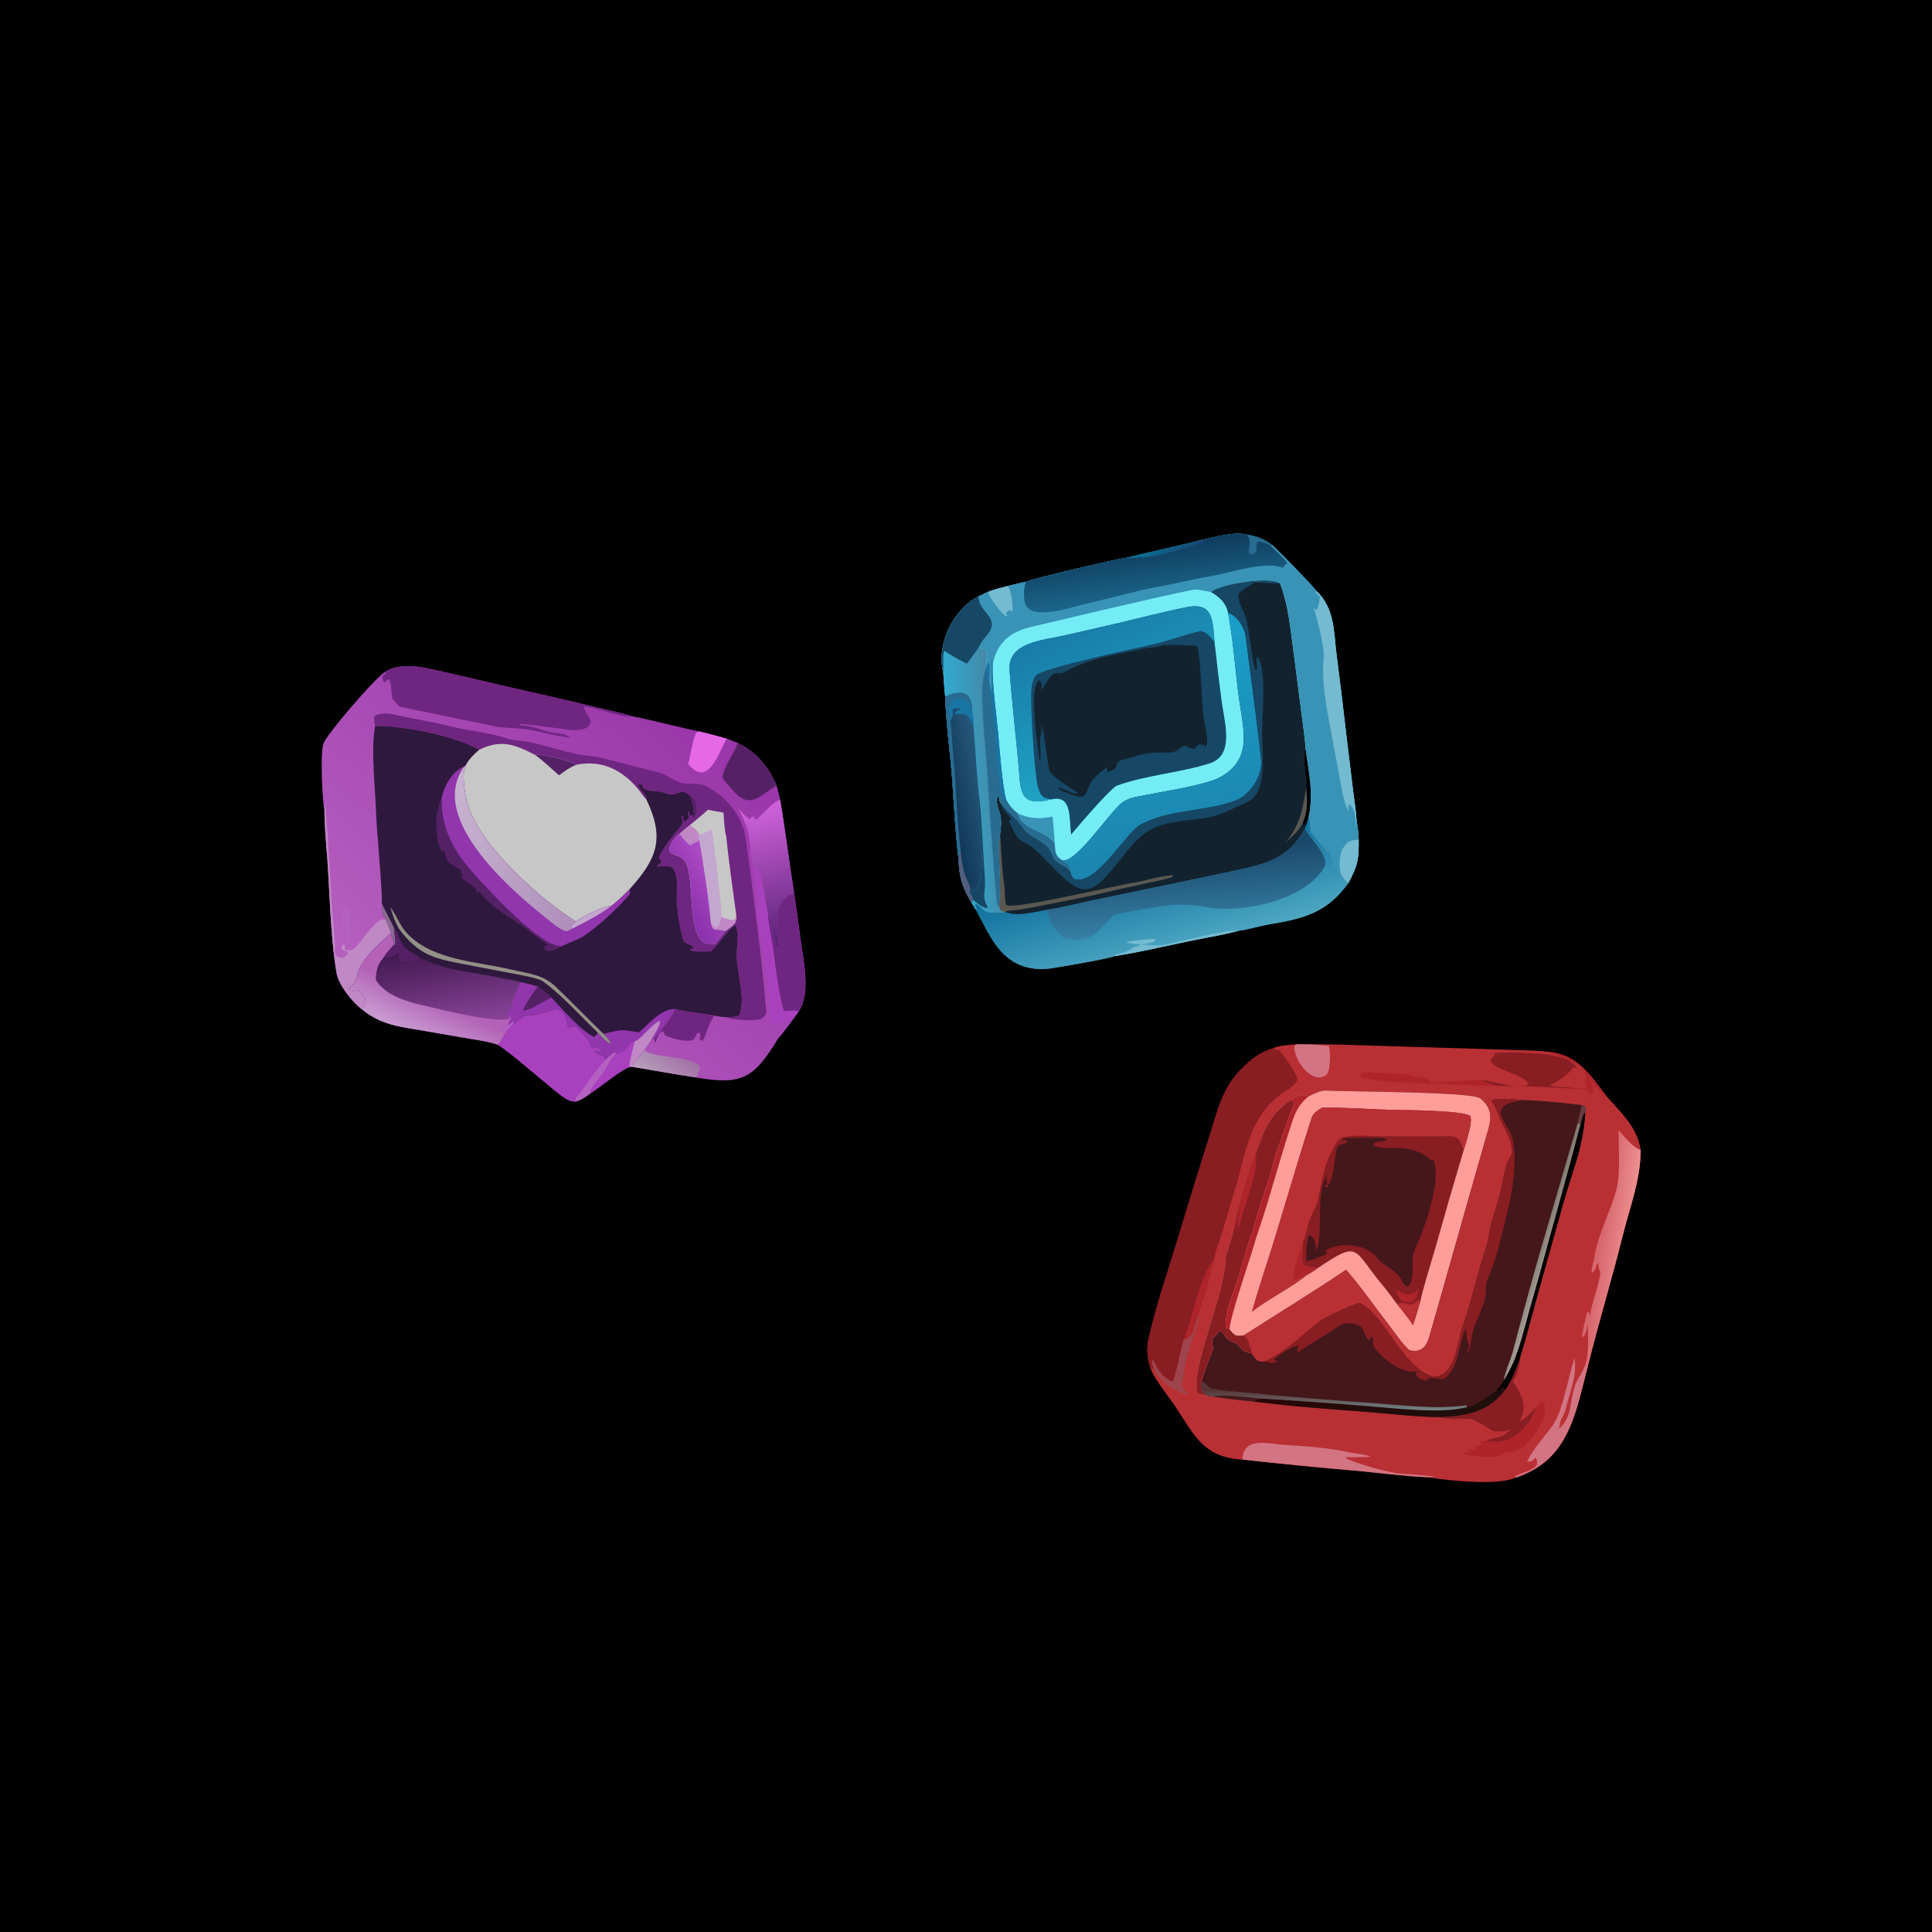 <svg version="1.1" xmlns="http://www.w3.org/2000/svg" style="display: block;" viewBox="0 0 2048 2048" width="1024" height="1024" preserveAspectRatio="none">
<defs>
	<linearGradient id="Gradient1" gradientUnits="userSpaceOnUse" x1="1140.6" y1="658.912" x2="1205.88" y2="793.035">
		<stop class="stop0" offset="0" stop-opacity="1" stop-color="rgb(24,124,169)"/>
		<stop class="stop1" offset="1" stop-opacity="1" stop-color="rgb(31,161,194)"/>
	</linearGradient>
	<linearGradient id="Gradient2" gradientUnits="userSpaceOnUse" x1="1007.56" y1="849.053" x2="1043.25" y2="841.995">
		<stop class="stop0" offset="0" stop-opacity="1" stop-color="rgb(17,56,89)"/>
		<stop class="stop1" offset="1" stop-opacity="1" stop-color="rgb(36,86,121)"/>
	</linearGradient>
	<linearGradient id="Gradient3" gradientUnits="userSpaceOnUse" x1="1058.67" y1="820.424" x2="1011.44" y2="824.975">
		<stop class="stop0" offset="0" stop-opacity="1" stop-color="rgb(68,135,166)"/>
		<stop class="stop1" offset="1" stop-opacity="1" stop-color="rgb(50,170,207)"/>
	</linearGradient>
	<linearGradient id="Gradient4" gradientUnits="userSpaceOnUse" x1="1249.17" y1="590.105" x2="1239.83" y2="572.895">
		<stop class="stop0" offset="0" stop-opacity="1" stop-color="rgb(23,66,112)"/>
		<stop class="stop1" offset="1" stop-opacity="1" stop-color="rgb(11,111,148)"/>
	</linearGradient>
	<linearGradient id="Gradient5" gradientUnits="userSpaceOnUse" x1="1220.44" y1="577.493" x2="1226.8" y2="630.735">
		<stop class="stop0" offset="0" stop-opacity="1" stop-color="rgb(15,60,93)"/>
		<stop class="stop1" offset="1" stop-opacity="1" stop-color="rgb(26,99,136)"/>
	</linearGradient>
	<linearGradient id="Gradient6" gradientUnits="userSpaceOnUse" x1="1255.19" y1="894.072" x2="1195.84" y2="683.483">
		<stop class="stop0" offset="0" stop-opacity="1" stop-color="rgb(27,134,175)"/>
		<stop class="stop1" offset="1" stop-opacity="1" stop-color="rgb(26,159,202)"/>
	</linearGradient>
	<linearGradient id="Gradient7" gradientUnits="userSpaceOnUse" x1="1254.92" y1="900.858" x2="1261.18" y2="986.428">
		<stop class="stop0" offset="0" stop-opacity="1" stop-color="rgb(26,72,107)"/>
		<stop class="stop1" offset="1" stop-opacity="1" stop-color="rgb(54,127,165)"/>
	</linearGradient>
	<linearGradient id="Gradient8" gradientUnits="userSpaceOnUse" x1="1216.17" y1="907.996" x2="1243.28" y2="1007.32">
		<stop class="stop0" offset="0" stop-opacity="1" stop-color="rgb(14,110,156)"/>
		<stop class="stop1" offset="1" stop-opacity="1" stop-color="rgb(76,166,194)"/>
	</linearGradient>
	<linearGradient id="Gradient9" gradientUnits="userSpaceOnUse" x1="621.927" y1="925.653" x2="468.958" y2="881.185">
		<stop class="stop0" offset="0" stop-opacity="1" stop-color="rgb(175,142,186)"/>
		<stop class="stop1" offset="1" stop-opacity="1" stop-color="rgb(199,179,208)"/>
	</linearGradient>
	<linearGradient id="Gradient10" gradientUnits="userSpaceOnUse" x1="471.917" y1="1065.03" x2="454.444" y2="1103.18">
		<stop class="stop0" offset="0" stop-opacity="1" stop-color="rgb(179,98,183)"/>
		<stop class="stop1" offset="1" stop-opacity="1" stop-color="rgb(200,155,208)"/>
	</linearGradient>
	<linearGradient id="Gradient11" gradientUnits="userSpaceOnUse" x1="472.691" y1="999.891" x2="488.617" y2="1088.52">
		<stop class="stop0" offset="0" stop-opacity="1" stop-color="rgb(65,24,79)"/>
		<stop class="stop1" offset="1" stop-opacity="1" stop-color="rgb(137,67,153)"/>
	</linearGradient>
	<linearGradient id="Gradient12" gradientUnits="userSpaceOnUse" x1="715.482" y1="1115.62" x2="695.527" y2="1144.09">
		<stop class="stop0" offset="0" stop-opacity="1" stop-color="rgb(164,115,168)"/>
		<stop class="stop1" offset="1" stop-opacity="1" stop-color="rgb(182,158,187)"/>
	</linearGradient>
	<linearGradient id="Gradient13" gradientUnits="userSpaceOnUse" x1="841.378" y1="1001.69" x2="805.947" y2="858.722">
		<stop class="stop0" offset="0" stop-opacity="1" stop-color="rgb(85,32,115)"/>
		<stop class="stop1" offset="1" stop-opacity="1" stop-color="rgb(205,96,217)"/>
	</linearGradient>
	<linearGradient id="Gradient14" gradientUnits="userSpaceOnUse" x1="721.666" y1="951.508" x2="760.123" y2="928.195">
		<stop class="stop0" offset="0" stop-opacity="1" stop-color="rgb(139,50,172)"/>
		<stop class="stop1" offset="1" stop-opacity="1" stop-color="rgb(173,75,198)"/>
	</linearGradient>
	<linearGradient id="Gradient15" gradientUnits="userSpaceOnUse" x1="738.623" y1="780.421" x2="439.712" y2="1093.01">
		<stop class="stop0" offset="0" stop-opacity="1" stop-color="rgb(155,55,170)"/>
		<stop class="stop1" offset="1" stop-opacity="1" stop-color="rgb(181,96,191)"/>
	</linearGradient>
	<linearGradient id="Gradient16" gradientUnits="userSpaceOnUse" x1="1411.97" y1="1473.61" x2="1412.03" y2="1494.35">
		<stop class="stop0" offset="0" stop-opacity="1" stop-color="rgb(87,53,55)"/>
		<stop class="stop1" offset="1" stop-opacity="1" stop-color="rgb(113,129,130)"/>
	</linearGradient>
	<linearGradient id="Gradient17" gradientUnits="userSpaceOnUse" x1="1630.57" y1="1322.76" x2="1640.42" y2="1325.88">
		<stop class="stop0" offset="0" stop-opacity="1" stop-color="rgb(125,117,108)"/>
		<stop class="stop1" offset="1" stop-opacity="1" stop-color="rgb(160,153,148)"/>
	</linearGradient>
	<linearGradient id="Gradient18" gradientUnits="userSpaceOnUse" x1="1456.05" y1="1450.76" x2="1474.33" y2="1518.44">
		<stop class="stop0" offset="0" stop-opacity="1" stop-color="rgb(42,5,6)"/>
		<stop class="stop1" offset="1" stop-opacity="1" stop-color="rgb(30,15,12)"/>
	</linearGradient>
	<linearGradient id="Gradient19" gradientUnits="userSpaceOnUse" x1="1695.6" y1="1321" x2="1723.67" y2="1325.07">
		<stop class="stop0" offset="0" stop-opacity="1" stop-color="rgb(215,102,109)"/>
		<stop class="stop1" offset="1" stop-opacity="1" stop-color="rgb(236,142,143)"/>
	</linearGradient>
</defs>
<path transform="translate(0,0)" fill="rgb(0,0,0)" d="M 0 0 L 2048 0 L 2048 2048 L 0 2048 L 0 0 z"/>
<path transform="translate(0,0)" fill="rgb(184,48,52)" d="M 1391.66 1107.15 C 1411.14 1106.65 1434.38 1107.82 1454.15 1108.38 L 1562.01 1111.67 L 1613.04 1113.3 C 1618.55 1113.48 1635.08 1113.77 1639.76 1114.92 C 1671.64 1116.95 1685.21 1138.67 1702.74 1161.81 C 1718.56 1179.67 1735.77 1194.96 1739.12 1219.01 C 1739.4 1250.41 1727.7 1279.38 1720.09 1310.15 C 1708.75 1355.96 1694.53 1402.27 1683.29 1448.04 C 1671.98 1490.2 1665.57 1536.23 1624.52 1558.63 C 1619.26 1561.5 1611.97 1565.08 1606.18 1566.38 C 1589.57 1574.95 1533.83 1569.68 1514.78 1566 C 1494.68 1565.48 1461.71 1561.34 1440.82 1559.35 C 1399.52 1555.82 1358.26 1551.78 1317.06 1547.22 C 1275.48 1545.02 1266.11 1521.17 1245.43 1490.41 C 1236.46 1477.07 1227.65 1467.22 1220.18 1452.33 C 1219.9 1451.55 1219.62 1450.76 1219.35 1449.97 C 1216.02 1440.14 1215.3 1429.1 1217.58 1418.99 C 1225.79 1382.56 1238.55 1346.07 1249.37 1310.4 C 1259.75 1275.75 1270.41 1241.19 1281.35 1206.72 C 1289.78 1180.28 1295 1154.47 1314.81 1134.34 C 1326.85 1122.1 1334.64 1115.99 1350.91 1110.53 C 1358.77 1108.07 1366.32 1107.58 1374.45 1106.95 L 1391.66 1107.15 z"/>
<path transform="translate(0,0)" fill="rgb(136,29,34)" d="M 1220.18 1452.33 C 1219.9 1451.55 1219.62 1450.76 1219.35 1449.97 C 1216.02 1440.14 1215.3 1429.1 1217.58 1418.99 C 1225.79 1382.56 1238.55 1346.07 1249.37 1310.4 C 1259.75 1275.75 1270.41 1241.19 1281.35 1206.72 C 1289.78 1180.28 1295 1154.47 1314.81 1134.34 C 1326.85 1122.1 1334.64 1115.99 1350.91 1110.53 L 1351.32 1112.66 C 1353.36 1112.98 1353.87 1112.98 1355.95 1112.95 C 1360.36 1118.92 1375.76 1138.31 1375.16 1145.28 C 1369.03 1154.36 1360.84 1156.95 1352.91 1163.68 C 1322.37 1189.65 1319.22 1229.21 1307.93 1265.01 C 1303.3 1279.67 1299.15 1294.8 1294.52 1309.48 C 1292.13 1317.25 1288.66 1326.05 1287.03 1333.81 C 1284.25 1347.18 1281.65 1356.91 1277.43 1369.84 C 1275.84 1374.7 1271.07 1389.18 1270.23 1393.68 L 1267.59 1402.03 C 1265.84 1408.91 1263.04 1419.11 1254.71 1420.33 C 1252.49 1427.05 1245.47 1462.59 1242.97 1464.8 C 1231.81 1460.21 1227.19 1451.91 1222.55 1441.8 L 1221.65 1442.14 C 1220.9 1445.47 1221.59 1446.9 1223.01 1450.1 L 1220.18 1452.33 z"/>
<path transform="translate(0,0)" fill="rgb(175,36,43)" d="M 1269.25 1374.71 C 1273.03 1358.36 1278.2 1347.65 1287.03 1333.81 C 1284.25 1347.18 1281.65 1356.91 1277.43 1369.84 C 1275.84 1374.7 1271.07 1389.18 1270.23 1393.68 L 1267.59 1402.03 C 1265.84 1408.91 1263.04 1419.11 1254.71 1420.33 C 1257.58 1416.12 1265.9 1382.52 1269.25 1374.71 z"/>
<path transform="translate(0,0)" fill="url(#Gradient19)" d="M 1715.71 1198.01 C 1721.79 1204.79 1730.89 1216.55 1739.12 1219.01 C 1739.4 1250.41 1727.7 1279.38 1720.09 1310.15 C 1708.75 1355.96 1694.53 1402.27 1683.29 1448.04 L 1680.24 1447.04 C 1684.39 1437.38 1683.62 1414.47 1682.96 1403.25 C 1682.69 1406.72 1680.85 1417.26 1676.75 1417.32 C 1677.5 1412.71 1681.02 1394.24 1682.97 1390.53 L 1684.2 1390.89 L 1685.51 1395.19 C 1687.43 1379.4 1693.99 1366.15 1696.17 1350.72 C 1696.84 1345.96 1694.45 1347.17 1694.35 1339.55 L 1694.35 1338.38 C 1690.86 1341.8 1693 1346.39 1687.38 1349.08 C 1686.52 1344.35 1689.32 1338.75 1689.95 1333.98 C 1693.36 1308.17 1708.44 1282.6 1714.02 1258.52 C 1717.66 1242.82 1715.77 1214.93 1715.71 1198.01 z"/>
<path transform="translate(0,0)" fill="rgb(211,116,130)" d="M 1317.06 1547.22 C 1317.7 1522.35 1344.6 1530.6 1359.95 1531.53 C 1383.63 1532.96 1406.42 1534.4 1429.73 1539.46 C 1437.5 1541.09 1444.4 1541.04 1452.2 1543.85 L 1452.18 1544.36 C 1444.1 1544.41 1434.81 1544.94 1427 1544.73 L 1426.88 1545.88 C 1438.99 1551.85 1472.73 1561.62 1486.37 1562.2 C 1491.04 1562.4 1519.33 1564.52 1521.46 1565.38 L 1514.78 1566 C 1494.68 1565.48 1461.71 1561.34 1440.82 1559.35 C 1399.52 1555.82 1358.26 1551.78 1317.06 1547.22 z"/>
<path transform="translate(0,0)" fill="rgb(136,29,34)" d="M 1569.21 1144.69 C 1573 1143.72 1612.54 1156.37 1620.53 1149.24 C 1616.24 1138.91 1586.75 1135.47 1580.52 1125.43 C 1580.53 1121.65 1581.19 1121.61 1584.59 1119.41 L 1583.78 1117.14 C 1588.72 1113.74 1636.76 1116.63 1645.47 1118.72 C 1657 1121.47 1663.53 1122.42 1671.4 1131.51 C 1667.99 1132.92 1669.08 1129.95 1667.14 1132.46 C 1661.99 1139.13 1652.14 1146.46 1644.24 1149.31 L 1643.6 1150.87 C 1645.44 1152 1662.42 1152.41 1666.77 1153.24 L 1666.66 1154.16 C 1643.79 1151.9 1610.99 1151.37 1587.26 1150.94 C 1581.15 1149.79 1575.07 1147.02 1569.21 1144.69 z"/>
<path transform="translate(0,0)" fill="rgb(211,116,130)" d="M 1606.18 1566.38 L 1605.68 1565.38 C 1612.57 1560.79 1622.84 1560.2 1629.09 1552.94 C 1629.71 1549.05 1629.7 1548.68 1627.79 1545.24 C 1623.8 1549.25 1624.33 1549.12 1618.79 1549.56 C 1624.34 1535.79 1643.2 1516.74 1648.67 1506.61 C 1657.1 1490.98 1662.93 1458.71 1669 1439.73 L 1669.18 1439.96 C 1671.39 1458.42 1665.29 1471.95 1660.89 1489.09 C 1660.12 1492.77 1658.35 1498.94 1656.24 1502.13 C 1652.87 1507.19 1654.09 1510.55 1652.03 1516.11 L 1649.93 1516.76 C 1667.34 1504.07 1663.11 1487.44 1669.76 1468.15 C 1672.03 1461.58 1677.38 1455.59 1680.24 1447.04 L 1683.29 1448.04 C 1671.98 1490.2 1665.57 1536.23 1624.52 1558.63 C 1619.26 1561.5 1611.97 1565.08 1606.18 1566.38 z"/>
<path transform="translate(0,0)" fill="rgb(211,116,130)" d="M 1374.45 1106.95 L 1391.66 1107.15 C 1397.23 1107.7 1402.81 1108.2 1408.4 1108.64 C 1410.66 1112.81 1410.71 1136.03 1405.74 1139.63 C 1390.53 1150.65 1370.81 1122.53 1372.13 1108.83 L 1374.45 1106.95 z"/>
<path transform="translate(0,0)" fill="rgb(175,36,43)" d="M 1587.26 1150.94 C 1574.12 1152.07 1546.27 1149.59 1532.13 1149.07 C 1510.5 1148.28 1461.22 1148.38 1441.65 1141.67 C 1442.19 1138.64 1441.95 1139.72 1443.86 1136.94 C 1447.5 1136.04 1479.62 1138.4 1486.18 1138.3 C 1489.45 1138.25 1508.41 1142.6 1512.84 1143.37 C 1513.11 1143.41 1514.99 1145.68 1515.18 1145.9 L 1516.15 1147.07 C 1535.95 1147.2 1549.59 1145.15 1569.21 1144.69 C 1575.07 1147.02 1581.15 1149.79 1587.26 1150.94 z"/>
<path transform="translate(0,0)" fill="rgb(158,68,77)" d="M 1270.23 1393.68 C 1271.5 1399.4 1266.9 1410.51 1265.13 1416.33 C 1262.77 1424.06 1259.96 1431.7 1258.02 1439.63 C 1255.6 1449.49 1254.82 1459.11 1252.93 1468.98 C 1252.75 1470.31 1257.54 1475.52 1258.85 1477.03 C 1257.68 1477.87 1257.41 1478.54 1256.08 1478.05 C 1243.19 1473.3 1227.88 1463.2 1223.01 1450.1 C 1221.59 1446.9 1220.9 1445.47 1221.65 1442.14 L 1222.55 1441.8 C 1227.19 1451.91 1231.81 1460.21 1242.97 1464.8 C 1245.47 1462.59 1252.49 1427.05 1254.71 1420.33 C 1263.04 1419.11 1265.84 1408.91 1267.59 1402.03 L 1270.23 1393.68 z"/>
<path transform="translate(0,0)" fill="rgb(175,36,43)" d="M 1639.76 1114.92 C 1671.64 1116.95 1685.21 1138.67 1702.74 1161.81 C 1692.92 1157.36 1690.28 1146.49 1683.32 1141.52 C 1690.26 1152.83 1688.33 1147.4 1688.73 1161.39 L 1688.1 1158.68 L 1687.28 1158.52 C 1684.24 1164.27 1688.23 1163.19 1686.35 1167.91 C 1685.77 1163.84 1685.58 1159.4 1683.47 1155.99 C 1679.27 1154.4 1672.98 1155.1 1667.54 1154.3 L 1666.66 1154.16 L 1666.77 1153.24 C 1673.24 1152.52 1677.66 1155.22 1681.97 1152.86 C 1681.44 1150.79 1680.69 1148.87 1679.84 1146.9 C 1687.23 1131.09 1662.65 1123.55 1651.54 1118.87 C 1647.17 1117.03 1644.48 1118.11 1639.76 1114.92 z"/>
<path transform="translate(0,0)" fill="rgb(68,23,26)" d="M 1386.84 1162.41 C 1391.72 1159.92 1399.77 1155.84 1404.92 1156.07 C 1429.37 1157.2 1548.11 1157.41 1566.06 1163.11 C 1567.16 1163.46 1568.26 1163.84 1569.34 1164.25 C 1574.53 1162.2 1577.14 1163.35 1581.06 1167.13 C 1584.43 1163.01 1608.56 1165.59 1614.09 1166.1 C 1635.54 1166.81 1655.7 1168.86 1676.99 1171.43 C 1680.67 1173.09 1679.41 1171.79 1680.99 1175.36 C 1680.86 1176.69 1680.7 1179.72 1680.29 1180.8 C 1678.21 1217.36 1665.66 1244.14 1656.34 1278.29 L 1629.96 1372.52 C 1623.9 1394.3 1618.03 1417.43 1611.39 1438.91 L 1611.33 1440.4 C 1610.98 1448.12 1607.7 1457.88 1603.59 1464.39 C 1612.85 1479.89 1619.4 1489.02 1610.8 1506.28 L 1611.57 1506.75 C 1616.12 1505.25 1623.76 1497.15 1627.02 1493.28 L 1627.79 1493.13 C 1624.7 1504.65 1614.21 1516.93 1604.06 1523.01 C 1595.53 1528.11 1585.34 1529.65 1575.69 1527.28 C 1582.43 1524.59 1591.72 1524.24 1596.36 1520.12 C 1598.42 1518.29 1596.61 1519.27 1599.45 1517.43 L 1600.91 1516.49 L 1600.8 1514.68 L 1594.68 1517.06 C 1592.09 1516.53 1584.21 1517.5 1583.23 1516.96 C 1576.73 1513.46 1565.53 1504.84 1558.23 1504 C 1546.37 1502.63 1537.07 1505.15 1524.79 1502.04 C 1505.21 1502.38 1469.08 1498.16 1448.5 1496.63 C 1408.78 1493.68 1367.72 1490.73 1328.35 1485.57 C 1314.16 1484.29 1300.02 1482.55 1285.95 1480.33 L 1279.72 1479.55 C 1276.47 1478.9 1272.55 1477.82 1269.28 1477.01 C 1261.78 1449.38 1298.73 1373.72 1299.4 1332.38 C 1300.13 1330.82 1305.98 1309.95 1307.11 1306.35 C 1307.42 1294.38 1325.47 1234.29 1331.15 1222.46 C 1341.79 1194.59 1343.38 1185.13 1367.77 1166.25 C 1372.29 1162.37 1381.27 1159.26 1386.84 1162.41 z"/>
<path transform="translate(0,0)" fill="rgb(254,157,154)" d="M 1386.84 1162.41 C 1391.72 1159.92 1399.77 1155.84 1404.92 1156.07 C 1429.37 1157.2 1548.11 1157.41 1566.06 1163.11 C 1567.16 1163.46 1568.26 1163.84 1569.34 1164.25 C 1581.01 1174.33 1581.64 1183.31 1577.5 1197.75 C 1556.58 1270.67 1536.2 1343.76 1515.23 1416.66 C 1511.99 1427.89 1506.63 1434.15 1494.11 1431.37 C 1485.48 1423.78 1477.76 1411.45 1470.53 1402.27 C 1456.53 1384.48 1441.86 1362.86 1426.88 1346.09 C 1391.85 1369.64 1353.91 1392.87 1318.29 1415.69 C 1325.35 1420.45 1323.01 1425.2 1326.74 1431.62 L 1327.3 1434.99 C 1310.67 1430.95 1318.75 1426.92 1305.41 1421.86 C 1300.29 1419.91 1297.84 1415.5 1294.84 1411.04 C 1291.02 1411.37 1289.68 1415.36 1287.02 1417.21 C 1282.75 1420.19 1286.49 1428.38 1285.95 1429.89 C 1281.87 1441.33 1276.8 1452.58 1273.61 1464.39 C 1271.76 1471.72 1274.12 1474.98 1279.72 1479.55 C 1276.47 1478.9 1272.55 1477.82 1269.28 1477.01 C 1261.78 1449.38 1298.73 1373.72 1299.4 1332.38 C 1300.13 1330.82 1305.98 1309.95 1307.11 1306.35 C 1307.42 1294.38 1325.47 1234.29 1331.15 1222.46 C 1341.79 1194.59 1343.38 1185.13 1367.77 1166.25 C 1372.29 1162.37 1381.27 1159.26 1386.84 1162.41 z"/>
<path transform="translate(0,0)" fill="rgb(136,29,34)" d="M 1367.77 1166.25 L 1371.37 1167.27 C 1372.42 1169.53 1372.51 1168.68 1371.53 1170.94 C 1364.89 1186.37 1360.69 1201.84 1354.39 1217.53 C 1351.38 1225.02 1348.98 1238.12 1346.15 1246.52 C 1340.48 1263.32 1334.76 1280.1 1330.15 1297.23 C 1327.13 1308.43 1321.67 1320.73 1319.36 1331.92 C 1317.75 1335.46 1315.38 1345.04 1314.2 1349.47 C 1309.76 1366.07 1297.52 1390.85 1299.42 1407.63 L 1303.39 1409.42 C 1308.55 1416.01 1309.92 1416.79 1318.29 1415.69 C 1325.35 1420.45 1323.01 1425.2 1326.74 1431.62 L 1327.3 1434.99 C 1310.67 1430.95 1318.75 1426.92 1305.41 1421.86 C 1300.29 1419.91 1297.84 1415.5 1294.84 1411.04 C 1291.02 1411.37 1289.68 1415.36 1287.02 1417.21 C 1282.75 1420.19 1286.49 1428.38 1285.95 1429.89 C 1281.87 1441.33 1276.8 1452.58 1273.61 1464.39 C 1271.76 1471.72 1274.12 1474.98 1279.72 1479.55 C 1276.47 1478.9 1272.55 1477.82 1269.28 1477.01 C 1261.78 1449.38 1298.73 1373.72 1299.4 1332.38 C 1300.13 1330.82 1305.98 1309.95 1307.11 1306.35 C 1307.42 1294.38 1325.47 1234.29 1331.15 1222.46 C 1341.79 1194.59 1343.38 1185.13 1367.77 1166.25 z"/>
<path transform="translate(0,0)" fill="rgb(175,36,43)" d="M 1331.15 1222.46 C 1334.99 1239.27 1317.79 1282.09 1313.24 1300.87 L 1312.21 1301.55 C 1311.5 1295.69 1314.48 1284.26 1313.64 1281.61 C 1312.19 1287.73 1309.92 1302.74 1307.11 1306.35 C 1307.42 1294.38 1325.47 1234.29 1331.15 1222.46 z"/>
<path transform="translate(0,0)" fill="rgb(136,29,34)" d="M 1299.42 1407.63 L 1303.39 1409.42 C 1308.55 1416.01 1309.92 1416.79 1318.29 1415.69 C 1325.35 1420.45 1323.01 1425.2 1326.74 1431.62 C 1320.55 1428.74 1308.86 1421.63 1303.13 1417.62 C 1299.83 1415.32 1299.79 1411.47 1299.42 1407.63 z"/>
<path transform="translate(0,0)" fill="rgb(175,36,43)" d="M 1367.77 1166.25 C 1372.29 1162.37 1381.27 1159.26 1386.84 1162.41 C 1374.11 1173.13 1371.82 1182.73 1366.85 1198.05 C 1354.62 1235.81 1344.69 1274.73 1331.56 1312.16 C 1326.77 1330.29 1303.4 1396.23 1303.39 1409.42 L 1299.42 1407.63 C 1297.52 1390.85 1309.76 1366.07 1314.2 1349.47 C 1315.38 1345.04 1317.75 1335.46 1319.36 1331.92 C 1321.67 1320.73 1327.13 1308.43 1330.15 1297.23 C 1334.76 1280.1 1340.48 1263.32 1346.15 1246.52 C 1348.98 1238.12 1351.38 1225.02 1354.39 1217.53 C 1360.69 1201.84 1364.89 1186.37 1371.53 1170.94 C 1372.51 1168.68 1372.42 1169.53 1371.37 1167.27 L 1367.77 1166.25 z"/>
<path transform="translate(0,0)" fill="rgb(136,29,34)" d="M 1401.38 1174.17 C 1422.98 1173.67 1449.92 1175.79 1471.74 1176.39 C 1485.03 1176.76 1551.42 1176.76 1558.79 1183.14 C 1561.05 1190.99 1554.09 1210.45 1551.49 1219.43 C 1541.01 1254.61 1530.8 1289.88 1520.87 1325.22 C 1517.57 1336.68 1507.39 1369.46 1505.68 1379.37 C 1503.4 1386.88 1500.51 1397.47 1497.75 1404.58 C 1493.13 1397.13 1486.33 1389.12 1480.77 1382.17 C 1475.93 1375.71 1470.91 1368.73 1465.73 1362.52 C 1433.34 1323.74 1441.93 1314.18 1397.06 1344.08 C 1394.78 1345.57 1387.29 1350.69 1385.25 1351.57 C 1370.5 1363.82 1344.11 1377.19 1327.18 1390.31 C 1331.2 1376.38 1335.4 1362.46 1339.93 1348.61 C 1357.7 1294.22 1372.9 1238.9 1390.53 1184.52 C 1391.98 1180.07 1397.66 1176.53 1401.38 1174.17 z"/>
<path transform="translate(0,0)" fill="rgb(184,48,52)" d="M 1401.38 1174.17 C 1422.98 1173.67 1449.92 1175.79 1471.74 1176.39 C 1485.03 1176.76 1551.42 1176.76 1558.79 1183.14 C 1561.05 1190.99 1554.09 1210.45 1551.49 1219.43 C 1548.49 1210.92 1547.58 1204.21 1536 1204.37 C 1514.18 1204.67 1492.32 1204.58 1470.5 1204.46 C 1455.03 1204.84 1438.51 1202.19 1423.35 1205.59 C 1417.56 1206.89 1412.8 1218.12 1410.44 1222.87 C 1402.52 1238.88 1400.61 1255.76 1396.78 1272.89 C 1395.33 1279.4 1390.63 1286.66 1388.26 1292.91 C 1386.55 1297.86 1383.54 1312.51 1381.21 1316.68 C 1381.07 1322.13 1380.21 1332.3 1380.67 1337.42 C 1381.27 1344.05 1391.61 1342.55 1397.06 1344.08 C 1394.78 1345.57 1387.29 1350.69 1385.25 1351.57 C 1370.5 1363.82 1344.11 1377.19 1327.18 1390.31 C 1331.2 1376.38 1335.4 1362.46 1339.93 1348.61 C 1357.7 1294.22 1372.9 1238.9 1390.53 1184.52 C 1391.98 1180.07 1397.66 1176.53 1401.38 1174.17 z"/>
<path transform="translate(0,0)" fill="rgb(175,36,43)" d="M 1385.25 1351.57 C 1380.14 1351.69 1378.34 1354.91 1372.48 1357.24 L 1371.29 1355.14 C 1370.85 1344.48 1377.26 1326.68 1381.21 1316.68 C 1381.07 1322.13 1380.21 1332.3 1380.67 1337.42 C 1381.27 1344.05 1391.61 1342.55 1397.06 1344.08 C 1394.78 1345.57 1387.29 1350.69 1385.25 1351.57 z"/>
<path transform="translate(0,0)" fill="rgb(184,48,52)" d="M 1480.77 1382.17 C 1486.04 1380.27 1488.59 1381.3 1493.91 1382.67 L 1495.8 1383.17 C 1499.3 1381.92 1499.9 1381.01 1502.75 1378.37 L 1503.7 1377.49 L 1505.68 1379.37 C 1503.4 1386.88 1500.51 1397.47 1497.75 1404.58 C 1493.13 1397.13 1486.33 1389.12 1480.77 1382.17 z"/>
<path transform="translate(0,0)" fill="rgb(68,23,26)" d="M 1424.23 1206.49 C 1433.47 1206.53 1461.54 1205.54 1468.96 1206.83 L 1469.94 1208.33 C 1464.52 1211.28 1458.06 1208.29 1455.73 1213.94 C 1467.84 1221.37 1495.65 1210 1516.3 1229.3 L 1517.31 1230.26 L 1518.41 1229.39 L 1519.48 1229.71 C 1527.15 1247.07 1514.98 1285.61 1508.88 1302.52 C 1505.47 1313.65 1497.54 1324.61 1497.48 1336.26 C 1497.45 1343.66 1498.64 1359.09 1492.49 1363.61 L 1490.22 1363.21 C 1488 1361.25 1486.17 1358.59 1485.03 1355.84 C 1481.23 1346.66 1463.88 1341.24 1458.49 1331.5 C 1445.81 1318.21 1419.51 1316.11 1404.47 1325.98 L 1406.49 1327.63 L 1406.42 1329.01 C 1399.28 1332.41 1392.59 1335.97 1384.64 1336.54 C 1385.06 1329.45 1384.44 1322.15 1386.11 1315.3 C 1386.71 1312.83 1386.95 1311.87 1386.81 1309.33 L 1389.98 1310.15 C 1394.72 1314.52 1394.6 1320.04 1395.35 1326.38 C 1403.32 1307.47 1393.95 1263.18 1406.81 1245.65 L 1407.34 1245.94 C 1405.64 1248.66 1406.16 1250.27 1406.59 1253.48 C 1407.25 1258.47 1404.15 1253.81 1404.39 1258.31 L 1406.32 1258.5 C 1415.21 1249.57 1413.82 1226.45 1417.8 1215.97 C 1418.75 1213.47 1423.03 1212.69 1425.67 1212.06 L 1427.02 1211.76 L 1428.34 1209.27 L 1427.67 1207.91 L 1422.72 1209.57 L 1424.23 1206.49 z"/>
<path transform="translate(0,0)" fill="rgb(175,36,43)" d="M 1503.49 1366.09 L 1503.92 1368.04 C 1501.52 1376.85 1498.49 1383.48 1487.16 1379.29 C 1482.77 1377.67 1481.37 1372.12 1479.95 1367.96 L 1479.53 1366.61 C 1486.06 1369.77 1488.08 1372.68 1495.7 1372.06 L 1493.24 1371.59 C 1495.03 1371.39 1494.15 1371.55 1496.28 1370.97 L 1498.18 1370.45 C 1501.16 1369.65 1500.99 1368.87 1503.49 1366.09 z"/>
<path transform="translate(0,0)" fill="rgb(184,48,52)" d="M 1569.34 1164.25 C 1574.53 1162.2 1577.14 1163.35 1581.06 1167.13 C 1585.82 1172.71 1585.94 1176.43 1588.89 1183.24 C 1594.04 1195.15 1603.18 1208.03 1602.93 1221.43 C 1602.86 1225.27 1599.71 1227.97 1598.72 1230.25 C 1594.22 1240.54 1592.65 1256.29 1589.51 1267.32 C 1587.01 1276.14 1584.74 1283.48 1582.27 1291.81 C 1579.44 1301.37 1577.85 1314.8 1574.9 1323.61 C 1565.97 1350.02 1560.69 1377.08 1551.3 1403.38 C 1546.46 1416.95 1545.46 1434.18 1538.1 1446.91 C 1531.31 1458.65 1521.73 1462.66 1510.07 1455.45 C 1481.75 1438.4 1466.8 1393.93 1441.62 1381.34 C 1436.36 1381.03 1402.8 1397.3 1397.97 1401.22 C 1378.76 1416.81 1365.54 1430.79 1342.52 1442.44 L 1341.29 1443.05 C 1333.14 1444.39 1331 1441.56 1327.3 1434.99 L 1326.74 1431.62 C 1323.01 1425.2 1325.35 1420.45 1318.29 1415.69 C 1353.91 1392.87 1391.85 1369.64 1426.88 1346.09 C 1441.86 1362.86 1456.53 1384.48 1470.53 1402.27 C 1477.76 1411.45 1485.48 1423.78 1494.11 1431.37 C 1506.63 1434.15 1511.99 1427.89 1515.23 1416.66 C 1536.2 1343.76 1556.58 1270.67 1577.5 1197.75 C 1581.64 1183.31 1581.01 1174.33 1569.34 1164.25 z"/>
<path transform="translate(0,0)" fill="rgb(136,29,34)" d="M 1581.06 1167.13 C 1584.43 1163.01 1608.56 1165.59 1614.09 1166.1 C 1605.74 1167.75 1586.41 1169.89 1591.86 1183.95 C 1595.29 1192.15 1602.77 1201.09 1604.08 1209.99 C 1609.47 1246.64 1598.08 1283.83 1589.44 1319.14 C 1586 1333.19 1581.71 1344 1576.33 1357.4 C 1574.51 1361.94 1575.93 1374.07 1573.48 1379.09 C 1570.19 1389.67 1564.34 1401.09 1561.29 1411.5 C 1559.07 1419.1 1559.67 1426.01 1556.25 1434.36 C 1555.38 1431.59 1556.4 1429.51 1557.2 1426.38 C 1554.9 1419.85 1554.08 1414.61 1553.97 1407.68 C 1545.65 1424.92 1547.54 1448.37 1531.87 1461 C 1529.01 1463.31 1514.26 1458.86 1512.38 1461.54 L 1514.72 1463.14 C 1509.08 1464.24 1501.03 1461.33 1500.56 1454.9 C 1502.75 1454.42 1502.67 1454.42 1504.89 1454.63 C 1502.82 1453.51 1503.61 1453.34 1501.2 1453.69 C 1484.82 1456.08 1466.05 1440.31 1455.83 1427.55 C 1455.78 1424.31 1456.32 1418.66 1453.69 1416.64 C 1452.24 1418.7 1452.86 1417.77 1452.53 1420.73 C 1445.55 1419.24 1447.74 1407.29 1439.29 1404.61 C 1424.98 1400.08 1422.4 1403.73 1410.39 1411.62 L 1410.56 1411.67 C 1398.67 1418.97 1387.67 1425.45 1376.12 1433.39 L 1375.21 1432.38 C 1375.89 1429.22 1376.33 1429.29 1375.55 1426.56 C 1370.83 1426.2 1354.11 1437.38 1350.6 1441.18 C 1352.66 1442.71 1351.95 1442.17 1354.82 1442.62 C 1351.65 1445.71 1344.85 1445.06 1341.29 1443.05 L 1342.52 1442.44 C 1365.54 1430.79 1378.76 1416.81 1397.97 1401.22 C 1402.8 1397.3 1436.36 1381.03 1441.62 1381.34 C 1466.8 1393.93 1481.75 1438.4 1510.07 1455.45 C 1521.73 1462.66 1531.31 1458.65 1538.1 1446.91 C 1545.46 1434.18 1546.46 1416.95 1551.3 1403.38 C 1560.69 1377.08 1565.97 1350.02 1574.9 1323.61 C 1577.85 1314.8 1579.44 1301.37 1582.27 1291.81 C 1584.74 1283.48 1587.01 1276.14 1589.51 1267.32 C 1592.65 1256.29 1594.22 1240.54 1598.72 1230.25 C 1599.71 1227.97 1602.86 1225.27 1602.93 1221.43 C 1603.18 1208.03 1594.04 1195.15 1588.89 1183.24 C 1585.94 1176.43 1585.82 1172.71 1581.06 1167.13 z"/>
<path transform="translate(0,0)" fill="rgb(136,29,34)" d="M 1611.39 1438.91 L 1611.33 1440.4 C 1610.98 1448.12 1607.7 1457.88 1603.59 1464.39 C 1612.85 1479.89 1619.4 1489.02 1610.8 1506.28 L 1611.57 1506.75 C 1616.12 1505.25 1623.76 1497.15 1627.02 1493.28 L 1627.79 1493.13 C 1624.7 1504.65 1614.21 1516.93 1604.06 1523.01 C 1595.53 1528.11 1585.34 1529.65 1575.69 1527.28 C 1582.43 1524.59 1591.72 1524.24 1596.36 1520.12 C 1598.42 1518.29 1596.61 1519.27 1599.45 1517.43 L 1600.91 1516.49 L 1600.8 1514.68 L 1594.68 1517.06 C 1592.09 1516.53 1584.21 1517.5 1583.23 1516.96 C 1576.73 1513.46 1565.53 1504.84 1558.23 1504 C 1546.37 1502.63 1537.07 1505.15 1524.79 1502.04 C 1553.87 1501.4 1579.14 1496.74 1596.9 1471.36 C 1604.54 1458.58 1606.47 1452.93 1611.39 1438.91 z"/>
<path transform="translate(0,0)" fill="url(#Gradient18)" d="M 1586.71 1473.61 C 1587.4 1473.66 1588.09 1473.7 1588.78 1473.75 C 1590.15 1472.34 1591.4 1471.1 1592.83 1469.75 L 1594.51 1471.78 L 1596.9 1471.36 C 1579.14 1496.74 1553.87 1501.4 1524.79 1502.04 C 1505.21 1502.38 1469.08 1498.16 1448.5 1496.63 C 1408.78 1493.68 1367.72 1490.73 1328.35 1485.57 C 1331.93 1483.42 1332.76 1483.43 1336.95 1482.52 C 1374.06 1484.75 1411.14 1487.37 1448.19 1490.41 C 1477.89 1492.6 1527.67 1499.03 1555 1491.66 C 1565.61 1490.09 1577.78 1479.88 1586.71 1473.61 z"/>
<path transform="translate(0,0)" fill="rgb(0,0,0)" d="M 1675.5 1191.17 C 1676.94 1188.4 1677.35 1183.57 1679.51 1179.19 L 1680.29 1180.8 C 1678.21 1217.36 1665.66 1244.14 1656.34 1278.29 L 1629.96 1372.52 C 1623.9 1394.3 1618.03 1417.43 1611.39 1438.91 C 1606.47 1452.93 1604.54 1458.58 1596.9 1471.36 L 1594.51 1471.78 L 1592.83 1469.75 C 1591.4 1471.1 1590.15 1472.34 1588.78 1473.75 C 1588.09 1473.7 1587.4 1473.66 1586.71 1473.61 C 1589.31 1470.88 1592.76 1466.49 1594.25 1463.06 C 1609.17 1439.1 1613.65 1415.68 1621.27 1388.66 C 1627.78 1366.09 1634.09 1343.46 1640.18 1320.78 C 1652.1 1277.26 1664.12 1234.98 1675.5 1191.17 z"/>
<path transform="translate(0,0)" fill="url(#Gradient17)" d="M 1672.24 1191.11 C 1674.4 1190.68 1673.62 1190.52 1675.5 1191.17 C 1664.12 1234.98 1652.1 1277.26 1640.18 1320.78 C 1634.09 1343.46 1627.78 1366.09 1621.27 1388.66 C 1613.65 1415.68 1609.17 1439.1 1594.25 1463.06 C 1594.13 1457.89 1601.57 1440.37 1603.45 1433.43 C 1612.16 1400.11 1621.2 1366.88 1630.58 1333.74 L 1672.24 1191.11 z"/>
<path transform="translate(0,0)" fill="url(#Gradient16)" d="M 1273.61 1464.39 C 1279.65 1466.52 1280.93 1471.57 1285.8 1472.35 C 1297.55 1474.24 1309.81 1474.98 1321.68 1476.2 C 1365.42 1480.51 1409.23 1484.15 1453.09 1487.11 C 1484.43 1489.35 1520.28 1493.99 1551.39 1489.98 C 1553.95 1489.65 1550.62 1489.83 1554.36 1489.74 L 1555 1491.66 C 1527.67 1499.03 1477.89 1492.6 1448.19 1490.41 C 1411.14 1487.37 1374.06 1484.75 1336.95 1482.52 C 1332.76 1483.43 1331.93 1483.42 1328.35 1485.57 C 1314.16 1484.29 1300.02 1482.55 1285.95 1480.33 L 1279.72 1479.55 C 1274.12 1474.98 1271.76 1471.72 1273.61 1464.39 z"/>
<path transform="translate(0,0)" fill="rgb(68,23,26)" d="M 1285.95 1480.33 C 1292.84 1477.65 1327.32 1481.65 1336.95 1482.52 C 1332.76 1483.43 1331.93 1483.42 1328.35 1485.57 C 1314.16 1484.29 1300.02 1482.55 1285.95 1480.33 z"/>
<path transform="translate(0,0)" fill="rgb(101,62,65)" d="M 1676.99 1171.43 C 1680.67 1173.09 1679.41 1171.79 1680.99 1175.36 C 1680.86 1176.69 1680.7 1179.72 1680.29 1180.8 L 1679.51 1179.19 C 1677.35 1183.57 1676.94 1188.4 1675.5 1191.17 C 1673.62 1190.52 1674.4 1190.68 1672.24 1191.11 C 1673.49 1183.93 1675.03 1178.46 1676.99 1171.43 z"/>
<path transform="translate(0,0)" fill="rgb(175,36,43)" d="M 1627.79 1493.13 L 1628.64 1490.92 L 1629.71 1491.26 L 1631.8 1486.85 C 1635.07 1486.07 1633.57 1485.84 1636.47 1486.75 C 1642.48 1503.3 1625.06 1524.03 1613.92 1535.5 C 1611.6 1536.2 1605.26 1537.87 1603.55 1538.96 L 1604.21 1539.98 C 1599.98 1541.29 1599.42 1535.57 1591.12 1542.42 C 1585.96 1546.68 1555.59 1543.42 1550.55 1540.68 C 1551.89 1539.31 1556.43 1538.94 1558.8 1538.51 C 1556.17 1537.47 1557.1 1538.39 1555.68 1536 C 1559.65 1536.47 1560.54 1536.71 1564.42 1536.17 L 1563.3 1533.53 C 1565.58 1532.07 1567.77 1532.2 1570.52 1531.96 L 1571.63 1530.96 L 1567.8 1529.3 C 1570.57 1526.86 1571.88 1526.97 1575.69 1527.28 C 1585.34 1529.65 1595.53 1528.11 1604.06 1523.01 C 1614.21 1516.93 1624.7 1504.65 1627.79 1493.13 z"/>
<path transform="translate(0,0)" fill="rgb(47,24,61)" d="M 408.062 712.315 C 419.649 704.403 438.201 705.407 451.385 708.157 C 487.539 715.697 523.553 724.911 559.579 732.929 C 584.747 738.468 609.849 744.302 634.881 750.43 C 643.398 752.483 661.89 756.431 669.808 759.263 C 693.499 763.754 717.72 770.683 741.416 775.38 C 751.116 777.713 760.764 780.257 770.354 783.01 L 781.994 787.594 C 801.605 796.904 814.947 812.876 823.168 832.724 C 824.382 837.323 826.116 843.155 826.941 847.721 C 832.499 879.322 836.011 911.34 841.331 942.731 L 849.111 999.068 C 852.072 1020.12 859.318 1053.7 846.684 1072.11 C 842.17 1078.36 830.411 1094.61 825.386 1099.93 C 799.461 1142.51 787.589 1150.75 737.938 1142.15 C 715.734 1138.95 692.106 1134.39 669.673 1130.85 L 667.197 1131.2 C 658.021 1134.16 636.745 1152.07 626.241 1158.73 C 621.12 1162.61 616.24 1166.04 609.924 1167.82 C 606.561 1167.75 603.272 1166.82 600.365 1165.13 C 592.826 1160.75 583.335 1152.03 576.411 1146.41 C 560.57 1133.53 544.759 1119.09 527.906 1107.57 C 519.52 1104.33 506.948 1102.61 497.848 1101.08 L 451.195 1093.02 C 424.985 1088.43 404.072 1087.1 383.203 1069.6 C 373.321 1062.11 358.827 1043.91 356.761 1031.42 C 349.483 987.444 349.81 941.509 345.92 897.047 C 344.86 884.923 344.034 871.214 343.906 859.055 C 341.582 846.452 339.41 798.369 342.864 788.331 C 346.42 777.999 398.733 717.549 408.062 712.315 z"/>
<path transform="translate(0,0)" fill="url(#Gradient15)" d="M 408.062 712.315 C 419.649 704.403 438.201 705.407 451.385 708.157 C 487.539 715.697 523.553 724.911 559.579 732.929 C 584.747 738.468 609.849 744.302 634.881 750.43 C 643.398 752.483 661.89 756.431 669.808 759.263 C 693.499 763.754 717.72 770.683 741.416 775.38 C 751.116 777.713 760.764 780.257 770.354 783.01 L 781.994 787.594 C 801.605 796.904 814.947 812.876 823.168 832.724 C 824.382 837.323 826.116 843.155 826.941 847.721 C 832.499 879.322 836.011 911.34 841.331 942.731 L 849.111 999.068 C 852.072 1020.12 859.318 1053.7 846.684 1072.11 C 842.17 1078.36 830.411 1094.61 825.386 1099.93 C 799.461 1142.51 787.589 1150.75 737.938 1142.15 C 715.734 1138.95 692.106 1134.39 669.673 1130.85 C 671.394 1127.7 680.462 1116.12 683.118 1112.82 C 685.532 1109.69 687.957 1106.03 690.231 1102.75 L 693.267 1100.63 C 699.826 1094.54 712.531 1077.7 715.736 1069.53 C 722.353 1072.45 748.267 1074.54 757.191 1076.55 C 762.035 1077.55 764.326 1078.02 769.234 1078.24 C 771.989 1077.83 783.242 1079.07 784.458 1074.82 C 789.987 1055.49 781.894 1034.92 781.099 1015.27 C 780.711 1005.68 782.807 997.448 781.823 988.506 C 781.695 987.42 780.779 984.88 780.522 982.602 L 780.336 980.824 L 779.216 980.635 C 769.539 987.42 763.795 998.634 754.453 1007.39 L 753.244 1008.51 C 747.714 1008.57 736.518 1009.07 731.797 1007.33 L 731.673 1006.16 L 735.319 1005.46 L 735.752 1004.29 C 732.971 1001.15 725.709 999.342 725.136 997.952 C 721.238 988.503 718.825 969.873 717.718 960.163 C 716.247 947.265 720.958 929.956 712.796 919.302 C 709.51 917.627 701.083 918.422 696.82 918.448 L 696.778 917.567 C 699.323 916.036 699.464 916.013 701.543 913.935 C 700.131 911.714 699.879 911.06 698.854 908.61 C 700.476 901.699 715.962 882.961 720.977 876.787 C 725.243 871.533 723.488 870.759 722.535 864.376 C 725.704 866.753 722.228 867.307 725.661 871.163 C 734.638 864.901 727.548 864.584 729.871 860.248 L 731.573 865.095 L 734.363 863.881 L 734.691 866.57 L 735.881 866.739 C 735.496 857.411 734.604 853.694 732.632 844.578 C 719.644 831.915 720.542 846.945 703.453 840.143 C 697.366 837.72 684.788 839.918 680.765 834.019 L 682.351 832.281 C 680.032 831.16 678.419 831.556 675.833 831.74 C 678.56 837.8 685.981 843.195 685.486 848.078 C 682.774 845.089 679.596 840.325 676.855 836.994 C 659.692 816.134 638.21 805.184 610.789 810.698 C 609.375 809.822 607.901 809.045 606.378 808.375 C 601.267 806.116 572.133 798.453 567.359 800.326 C 545.91 789.199 531.402 783.369 508.056 794.735 C 482.369 779.643 427.47 769.25 397.671 769.425 C 392.861 795.38 397.986 837.099 398.775 864.19 C 398.866 867.302 400.064 886.903 400.558 888.786 C 401.216 901.818 405.461 947.476 404.691 957.044 C 404.251 962.784 405.865 970.137 409.076 974.788 C 410.458 980.526 413.581 984.645 414.423 989.202 C 402.436 999.996 392.018 1008.64 383.216 1022.52 C 376.063 1033.8 381.077 1040.02 370.965 1046.17 C 370.391 1049.15 370.039 1047.92 371.166 1050.15 C 379.031 1051.64 379.308 1046.65 383.886 1054.02 C 386.56 1058.32 388.175 1059.82 387.501 1065.1 C 385.969 1067.28 385.478 1068.22 383.203 1069.6 C 373.321 1062.11 358.827 1043.91 356.761 1031.42 C 349.483 987.444 349.81 941.509 345.92 897.047 C 344.86 884.923 344.034 871.214 343.906 859.055 C 341.582 846.452 339.41 798.369 342.864 788.331 C 346.42 777.999 398.733 717.549 408.062 712.315 z"/>
<path transform="translate(0,0)" fill="rgb(111,38,129)" d="M 397.671 769.425 C 396.912 765.071 395.734 762.292 397.371 758.751 C 402.145 755.822 411.306 755.975 416.854 757.258 C 436.856 761.882 456.529 764.522 476.484 769.688 C 496.506 774.872 517.678 775.984 537.61 782.952 C 545.822 785.394 556.601 785.277 565.009 787.375 C 579.128 790.961 593.101 794.9 607.235 798.47 C 616.98 800.931 628.282 801.063 637.875 803.421 C 657.23 808.177 676.657 813.545 696.035 818.27 C 704.616 819.884 713.326 826.903 720.849 829.424 C 730.112 832.528 738.875 828.616 749.182 833.697 C 769.388 843.657 787.399 865.897 790.472 888.607 C 798.774 949.949 807.208 1011.85 812.375 1073.53 C 812.543 1075.58 809.541 1078.11 808.067 1079.26 C 802.941 1083.27 774.124 1081.16 769.234 1078.24 C 771.989 1077.83 783.242 1079.07 784.458 1074.82 C 789.987 1055.49 781.894 1034.92 781.099 1015.27 C 780.711 1005.68 782.807 997.448 781.823 988.506 C 781.695 987.42 780.779 984.88 780.522 982.602 L 780.336 980.824 L 779.216 980.635 C 769.539 987.42 763.795 998.634 754.453 1007.39 L 753.244 1008.51 C 747.714 1008.57 736.518 1009.07 731.797 1007.33 L 731.673 1006.16 L 735.319 1005.46 L 735.752 1004.29 C 732.971 1001.15 725.709 999.342 725.136 997.952 C 721.238 988.503 718.825 969.873 717.718 960.163 C 716.247 947.265 720.958 929.956 712.796 919.302 C 709.51 917.627 701.083 918.422 696.82 918.448 L 696.778 917.567 C 699.323 916.036 699.464 916.013 701.543 913.935 C 700.131 911.714 699.879 911.06 698.854 908.61 C 700.476 901.699 715.962 882.961 720.977 876.787 C 725.243 871.533 723.488 870.759 722.535 864.376 C 725.704 866.753 722.228 867.307 725.661 871.163 C 734.638 864.901 727.548 864.584 729.871 860.248 L 731.573 865.095 L 734.363 863.881 L 734.691 866.57 L 735.881 866.739 C 735.496 857.411 734.604 853.694 732.632 844.578 C 719.644 831.915 720.542 846.945 703.453 840.143 C 697.366 837.72 684.788 839.918 680.765 834.019 L 682.351 832.281 C 680.032 831.16 678.419 831.556 675.833 831.74 C 678.56 837.8 685.981 843.195 685.486 848.078 C 682.774 845.089 679.596 840.325 676.855 836.994 C 659.692 816.134 638.21 805.184 610.789 810.698 C 609.375 809.822 607.901 809.045 606.378 808.375 C 601.267 806.116 572.133 798.453 567.359 800.326 C 545.91 789.199 531.402 783.369 508.056 794.735 C 482.369 779.643 427.47 769.25 397.671 769.425 z"/>
<path transform="translate(0,0)" fill="rgb(85,33,102)" d="M 732.632 844.578 C 739.73 849.361 739.442 859.67 735.881 866.739 C 735.496 857.411 734.604 853.694 732.632 844.578 z"/>
<path transform="translate(0,0)" fill="rgb(200,199,199)" d="M 750.354 858.381 C 755.625 859.358 761.695 860.625 766.926 861.396 C 767.161 865.426 768.197 882.651 769.729 885.672 C 772.199 910.627 776.318 938.963 779.645 963.999 L 780.229 967.948 C 781.567 979.533 777.932 980.039 769.008 986.799 C 765.152 991.165 762.814 995.222 757.948 1000.51 C 755.673 1000.54 748.29 1000.62 746.869 999.754 C 728.429 988.528 736.186 935.627 727.752 915.922 C 725.694 911.114 721.788 908.184 717.336 906.901 C 714.695 906.14 712.693 905.079 710.377 903.759 C 707.082 897.046 715.293 888.071 720.209 883.913 L 731.106 874.756 C 737.3 869.624 744.611 863.862 750.354 858.381 z"/>
<path transform="translate(0,0)" fill="url(#Gradient14)" d="M 731.106 874.756 C 735.69 878.898 737.414 877.965 740.391 883.912 C 740.642 886.837 740.741 888.1 741.361 891.029 C 744.997 908.663 752.308 959.443 753.594 978.001 C 755.742 989.142 759.863 983.682 769.008 986.799 C 765.152 991.165 762.814 995.222 757.948 1000.51 C 755.673 1000.54 748.29 1000.62 746.869 999.754 C 728.429 988.528 736.186 935.627 727.752 915.922 C 725.694 911.114 721.788 908.184 717.336 906.901 C 714.695 906.14 712.693 905.079 710.377 903.759 C 707.082 897.046 715.293 888.071 720.209 883.913 L 731.106 874.756 z"/>
<path transform="translate(0,0)" fill="rgb(193,136,198)" d="M 731.106 874.756 C 735.69 878.898 737.414 877.965 740.391 883.912 C 740.642 886.837 740.741 888.1 741.361 891.029 L 731.113 896.255 C 726.791 891.768 723.997 888.885 720.209 883.913 L 731.106 874.756 z"/>
<path transform="translate(0,0)" fill="rgb(196,167,206)" d="M 740.391 883.912 C 745.501 884.459 749.283 881.724 754.586 879.364 C 757.62 900.442 760.216 921.582 762.372 942.768 C 763.159 950.134 765.262 965.136 764.646 971.753 C 763.301 975.537 762.262 981.383 759.896 983.188 C 756.769 982.387 755.727 980.514 753.594 978.001 C 752.308 959.443 744.997 908.663 741.361 891.029 C 740.741 888.1 740.642 886.837 740.391 883.912 z"/>
<path transform="translate(0,0)" fill="rgb(193,136,198)" d="M 780.229 967.948 C 781.567 979.533 777.932 980.039 769.008 986.799 C 759.863 983.682 755.742 989.142 753.594 978.001 C 755.727 980.514 756.769 982.387 759.896 983.188 C 762.262 981.383 763.301 975.537 764.646 971.753 C 769.088 973.407 773.876 975.906 778.22 975.011 C 780.791 972.326 779.94 972.812 780.229 967.948 z"/>
<path transform="translate(0,0)" fill="rgb(111,38,129)" d="M 408.062 712.315 C 419.649 704.403 438.201 705.407 451.385 708.157 C 487.539 715.697 523.553 724.911 559.579 732.929 C 584.747 738.468 609.849 744.302 634.881 750.43 C 643.398 752.483 661.89 756.431 669.808 759.263 C 658.341 761.348 632.96 749.787 618.653 748.921 C 618.919 752.987 624.224 758.149 626.356 764.687 C 623.804 779.124 598.042 772.642 588.667 771.655 C 583.222 771.082 552.638 766.644 550.223 767.622 L 551.396 768.821 C 563.594 769.12 571.474 773.126 582.971 776.032 C 590.918 778.041 596.889 776.242 604.535 781.856 C 591.808 780.866 571.561 775.22 558.039 773.093 C 548.397 771.577 534.231 771.869 526.361 770.273 C 492.077 763.318 457.589 756.107 423.337 749.027 L 415.819 740.535 C 414.612 734.151 415.154 725.51 412.645 720.267 L 411.21 719.982 L 407.877 723.533 C 405.762 721.286 405.988 721.28 405.183 718.233 C 406.489 714.607 405.435 716.261 409.302 713.722 L 408.062 712.315 z"/>
<path transform="translate(0,0)" fill="url(#Gradient13)" d="M 782.286 856.056 C 785.083 859.379 790.803 866.639 794.523 868.291 C 796.663 866.41 796.643 866.549 799.34 865.51 C 800.166 867.219 800.042 867.419 800.192 869.315 C 806.629 866.863 816.28 851.078 826.941 847.721 C 832.499 879.322 836.011 911.34 841.331 942.731 L 840.697 947.708 C 838.508 948.954 839.646 948.674 837.322 948.691 C 812.797 962.233 830.44 1001.08 824.202 1005.02 C 817.351 993.226 818.771 976.672 813.953 968.655 C 811.021 955.894 809.523 935.337 804.209 922.887 C 803.114 920.322 800.141 920.301 797.458 919.767 C 793.586 886.515 797.236 885.549 782.286 856.056 z"/>
<path transform="translate(0,0)" fill="rgb(111,38,129)" d="M 841.331 942.731 L 849.111 999.068 C 852.072 1020.12 859.318 1053.7 846.684 1072.11 C 842.998 1070.53 835.269 1071.74 830.969 1072.1 C 825.416 1053.88 822.222 1027.41 819.874 1008.54 C 818.242 995.44 814.591 981.756 813.953 968.655 C 818.771 976.672 817.351 993.226 824.202 1005.02 C 830.44 1001.08 812.797 962.233 837.322 948.691 C 839.646 948.674 838.508 948.954 840.697 947.708 L 841.331 942.731 z"/>
<path transform="translate(0,0)" fill="rgb(193,136,198)" d="M 343.906 859.055 L 344.692 850.563 C 347.735 888.241 349.664 926.138 352.082 963.87 C 353.073 979.342 355.501 994.503 355.089 1009.99 C 355.07 1010.69 356.21 1012.59 356.542 1013.16 C 359.398 1014.96 359.721 1014.84 362.943 1015.54 C 366.281 1013.72 366.652 1013.79 369.029 1010.71 C 367.22 1006.51 364.569 1009.49 361.73 1004.99 C 362.896 1002.21 362.202 1003.08 364.414 1001.15 C 367.573 1005.62 362.858 1006.57 368.41 1007.3 C 370.517 1007.57 374.753 1006.73 376.255 1005.1 C 383.358 997.431 395.043 979.342 404.137 974.66 C 405.69 974.671 407.567 974.613 409.076 974.788 C 410.458 980.526 413.581 984.645 414.423 989.202 C 402.436 999.996 392.018 1008.64 383.216 1022.52 C 376.063 1033.8 381.077 1040.02 370.965 1046.17 C 370.391 1049.15 370.039 1047.92 371.166 1050.15 C 379.031 1051.64 379.308 1046.65 383.886 1054.02 C 386.56 1058.32 388.175 1059.82 387.501 1065.1 C 385.969 1067.28 385.478 1068.22 383.203 1069.6 C 373.321 1062.11 358.827 1043.91 356.761 1031.42 C 349.483 987.444 349.81 941.509 345.92 897.047 C 344.86 884.923 344.034 871.214 343.906 859.055 z"/>
<path transform="translate(0,0)" fill="rgb(85,33,102)" d="M 781.994 787.594 C 801.605 796.904 814.947 812.876 823.168 832.724 C 806.623 841.834 795.965 859.458 777.397 838.367 C 772.698 833.029 769.328 830.23 765.688 823.712 C 768.952 808.628 777.342 801.07 781.994 787.594 z"/>
<path transform="translate(0,0)" fill="rgb(169,65,190)" d="M 797.458 919.767 C 800.141 920.301 803.114 920.322 804.209 922.887 C 809.523 935.337 811.021 955.894 813.953 968.655 C 814.591 981.756 818.242 995.44 819.874 1008.54 C 822.222 1027.41 825.416 1053.88 830.969 1072.1 C 835.269 1071.74 842.998 1070.53 846.684 1072.11 C 842.17 1078.36 830.411 1094.61 825.386 1099.93 C 827.07 1092.15 832.618 1089.92 835.323 1083.21 C 830.69 1084.07 818.201 1086.53 814.653 1084.17 C 821.646 1057.91 804.116 994.666 803.056 965.835 C 802.649 954.748 799.621 930.535 797.458 919.767 z"/>
<path transform="translate(0,0)" fill="rgb(111,38,129)" d="M 715.736 1069.53 C 722.353 1072.45 748.267 1074.54 757.191 1076.55 C 750.439 1086.26 749.883 1094.86 744.322 1104.02 L 743.33 1102.49 L 741.543 1101.73 C 741.842 1099.95 742.174 1098.17 742.539 1096.41 L 741.215 1094.92 L 738.774 1095.55 C 737.129 1098.68 736.284 1101.93 733.21 1102.78 C 725.805 1104.83 711.769 1100.5 705.153 1097.8 C 704.056 1095.15 704.375 1095.25 702.412 1093.23 C 697.871 1094.52 696.486 1101.21 694.925 1105.49 C 693.808 1102.96 693.746 1103.27 693.267 1100.63 C 699.826 1094.54 712.531 1077.7 715.736 1069.53 z"/>
<path transform="translate(0,0)" fill="rgb(229,105,230)" d="M 741.416 775.38 C 751.116 777.713 760.764 780.257 770.354 783.01 C 761.207 798.986 750.5 835.54 729.474 809.822 C 732.526 799.27 733.408 788.099 737.269 778.255 C 738.281 775.673 738.994 776.063 741.416 775.38 z"/>
<path transform="translate(0,0)" fill="url(#Gradient12)" d="M 683.118 1112.82 C 690.124 1122.29 736.913 1118.38 742.273 1131.81 C 741.063 1136.45 740.188 1137.81 737.938 1142.15 C 715.734 1138.95 692.106 1134.39 669.673 1130.85 C 671.394 1127.7 680.462 1116.12 683.118 1112.82 z"/>
<path transform="translate(0,0)" fill="rgb(180,97,194)" d="M 365.004 960.526 C 368.825 964.993 369.862 966.698 370.244 972.603 C 370.64 978.727 373.642 994.036 369.119 998.653 L 367.699 997.683 C 367.512 996.018 367.462 995.191 366.943 993.569 C 365.438 987.859 367.389 987.503 363.462 981.118 L 363.401 982.05 C 360.41 977.34 363.873 965.786 365.004 960.526 z"/>
<path transform="translate(0,0)" fill="rgb(200,199,199)" d="M 508.056 794.735 C 531.402 783.369 545.91 789.199 567.359 800.326 C 572.133 798.453 601.267 806.116 606.378 808.375 C 607.901 809.045 609.375 809.822 610.789 810.698 C 638.21 805.184 659.692 816.134 676.855 836.994 C 679.596 840.325 682.774 845.089 685.486 848.078 C 705.027 889.302 696.166 910.778 667.237 942.722 C 660.68 949.466 655.296 954.605 647.889 960.494 C 640.664 959.956 615.458 972.375 610.533 976.97 C 572.885 953.533 508.728 896.301 495.82 852.995 C 492.846 843.016 488.971 820.686 493.655 811.387 C 496.316 805.479 503.067 798.883 508.056 794.735 z"/>
<path transform="translate(0,0)" fill="rgb(85,33,102)" d="M 567.359 800.326 C 572.133 798.453 601.267 806.116 606.378 808.375 C 607.901 809.045 609.375 809.822 610.789 810.698 C 603.41 813.724 599.036 817.159 592.631 821.841 C 583.67 814.229 577.138 807.488 567.359 800.326 z"/>
<path transform="translate(0,0)" fill="url(#Gradient11)" d="M 414.423 989.202 C 415.597 993.172 416.713 997.159 417.77 1001.16 C 413.362 1006.1 410.596 1009.12 406.931 1014.69 L 408.588 1014.68 C 416.462 1014.6 416.199 1014.42 422.703 1010.15 C 423.251 1015.09 422.441 1015.94 425.044 1019.35 C 430.869 1021.28 440.231 1018.24 445.321 1015.19 C 470.795 1028.89 501.357 1030.3 529.395 1036.4 C 536.347 1037.92 546.232 1039.18 552.833 1041.28 C 557.821 1042.52 565.513 1044.24 570.086 1045.9 C 564.075 1053.58 558.415 1062.16 554.318 1071.02 C 552.076 1072.64 552.907 1071.66 552.018 1074.18 C 553.929 1076.75 552.708 1075.82 555.96 1076.83 C 552.852 1079.29 545.963 1085.21 543.134 1086.74 C 539.669 1089.04 537.899 1092.4 535.521 1095.91 C 533.015 1099.96 530.763 1103.75 527.906 1107.57 C 519.52 1104.33 506.948 1102.61 497.848 1101.08 L 451.195 1093.02 C 424.985 1088.43 404.072 1087.1 383.203 1069.6 C 385.478 1068.22 385.969 1067.28 387.501 1065.1 C 388.175 1059.82 386.56 1058.32 383.886 1054.02 C 379.308 1046.65 379.031 1051.64 371.166 1050.15 C 370.039 1047.92 370.391 1049.15 370.965 1046.17 C 381.077 1040.02 376.063 1033.8 383.216 1022.52 C 392.018 1008.64 402.436 999.996 414.423 989.202 z"/>
<path transform="translate(0,0)" fill="url(#Gradient10)" d="M 414.423 989.202 C 415.597 993.172 416.713 997.159 417.77 1001.16 C 413.362 1006.1 410.596 1009.12 406.931 1014.69 C 399.663 1023.19 399.033 1027.57 398.347 1038.54 C 407.065 1053.19 426.806 1060.51 442.327 1064.18 C 462.167 1068.87 521.377 1084.11 538.784 1080.4 L 541.242 1077.65 L 542.11 1077.9 C 541.424 1079.53 538.817 1085.24 538.512 1086.53 C 534.639 1088.16 533.898 1087.7 531.869 1090.55 C 533.328 1095.28 533.335 1092.42 535.521 1095.91 C 533.015 1099.96 530.763 1103.75 527.906 1107.57 C 519.52 1104.33 506.948 1102.61 497.848 1101.08 L 451.195 1093.02 C 424.985 1088.43 404.072 1087.1 383.203 1069.6 C 385.478 1068.22 385.969 1067.28 387.501 1065.1 C 388.175 1059.82 386.56 1058.32 383.886 1054.02 C 379.308 1046.65 379.031 1051.64 371.166 1050.15 C 370.039 1047.92 370.391 1049.15 370.965 1046.17 C 381.077 1040.02 376.063 1033.8 383.216 1022.52 C 392.018 1008.64 402.436 999.996 414.423 989.202 z"/>
<path transform="translate(0,0)" fill="rgb(145,54,172)" d="M 552.833 1041.28 C 557.821 1042.52 565.513 1044.24 570.086 1045.9 C 564.075 1053.58 558.415 1062.16 554.318 1071.02 C 552.076 1072.64 552.907 1071.66 552.018 1074.18 C 553.929 1076.75 552.708 1075.82 555.96 1076.83 C 552.852 1079.29 545.963 1085.21 543.134 1086.74 C 539.669 1089.04 537.899 1092.4 535.521 1095.91 C 533.335 1092.42 533.328 1095.28 531.869 1090.55 C 533.898 1087.7 534.639 1088.16 538.512 1086.53 C 538.817 1085.24 541.424 1079.53 542.11 1077.9 L 541.242 1077.65 L 538.784 1080.4 C 538.383 1077.25 538.034 1073.54 539.791 1070.88 C 543.339 1065.5 548.581 1044.35 552.833 1041.28 z"/>
<path transform="translate(0,0)" fill="rgb(180,97,194)" d="M 538.512 1086.53 C 540.048 1086.45 542.893 1083.58 544.465 1082.29 L 544.223 1084.82 L 544.082 1082.88 C 544.468 1085.55 544.607 1084.25 543.134 1086.74 C 539.669 1089.04 537.899 1092.4 535.521 1095.91 C 533.335 1092.42 533.328 1095.28 531.869 1090.55 C 533.898 1087.7 534.639 1088.16 538.512 1086.53 z"/>
<path transform="translate(0,0)" fill="rgb(145,54,172)" d="M 492.063 812.524 L 493.655 811.387 C 488.971 820.686 492.846 843.016 495.82 852.995 C 508.728 896.301 572.885 953.533 610.533 976.97 C 615.458 972.375 640.664 959.956 647.889 960.494 C 655.296 954.605 660.68 949.466 667.237 942.722 C 667.713 945.439 668.57 946.901 666.265 949.508 C 653.71 963.71 634.379 981.757 618.817 992.302 C 614.371 995.315 601.077 999.912 595.667 1003.16 C 576.896 1004.65 535.184 961.306 521.489 947.071 C 492.599 917.039 467.255 890.332 468.04 846.565 C 470.409 833.654 479.299 817.491 492.063 812.524 z"/>
<path transform="translate(0,0)" fill="url(#Gradient9)" d="M 492.063 812.524 L 493.655 811.387 C 488.971 820.686 492.846 843.016 495.82 852.995 C 508.728 896.301 572.885 953.533 610.533 976.97 C 609.032 978.643 607.461 980.129 605.735 981.569 C 605.821 982.755 605.774 983.484 606.108 984.598 C 605.335 985.173 602.515 986.488 601.495 986.997 C 597.535 987.441 590.953 982.756 587.741 980.257 C 547.709 949.111 451.197 869.295 492.063 812.524 z"/>
<path transform="translate(0,0)" fill="rgb(196,167,206)" d="M 610.533 976.97 C 615.458 972.375 640.664 959.956 647.889 960.494 C 635.178 969.818 620.317 977.664 606.108 984.598 C 605.774 983.484 605.821 982.755 605.735 981.569 C 607.461 980.129 609.032 978.643 610.533 976.97 z"/>
<path transform="translate(0,0)" fill="rgb(169,65,190)" d="M 555.96 1076.83 L 564.597 1076.02 C 573.018 1075.21 581.882 1071.83 590.092 1069.62 C 590.499 1069.51 595.128 1072.12 595.864 1072.6 C 602.103 1076.64 599.282 1085.97 603.427 1089.42 C 606.314 1088.64 610.182 1086.91 612.09 1089 C 616.207 1093.51 622.875 1100.96 625.918 1105.93 C 625.851 1107.36 625.822 1108.24 626.096 1109.66 C 630.744 1110.81 636.229 1110.24 638.691 1113.61 C 633.706 1117.04 633.308 1112.44 629.959 1114.54 C 633.7 1117.51 636.267 1118.52 640.996 1119.72 C 641.16 1121.16 641.305 1122.36 641.533 1123.8 C 644.451 1120.58 648.318 1116.76 652.438 1115.34 L 653.636 1116.84 C 647.144 1121.77 643.162 1133.1 637.688 1140.03 C 634.671 1143.85 626.411 1153.37 625.762 1157.43 L 626.241 1158.73 C 621.12 1162.61 616.24 1166.04 609.924 1167.82 C 606.561 1167.75 603.272 1166.82 600.365 1165.13 C 592.826 1160.75 583.335 1152.03 576.411 1146.41 C 560.57 1133.53 544.759 1119.09 527.906 1107.57 C 530.763 1103.75 533.015 1099.96 535.521 1095.91 C 537.899 1092.4 539.669 1089.04 543.134 1086.74 C 545.963 1085.21 552.852 1079.29 555.96 1076.83 z"/>
<path transform="translate(0,0)" fill="rgb(180,97,194)" d="M 641.533 1123.8 C 644.451 1120.58 648.318 1116.76 652.438 1115.34 L 653.636 1116.84 C 647.144 1121.77 643.162 1133.1 637.688 1140.03 C 634.671 1143.85 626.411 1153.37 625.762 1157.43 L 626.241 1158.73 C 621.12 1162.61 616.24 1166.04 609.924 1167.82 C 609.929 1166.76 609.864 1164.77 610.571 1163.89 C 621.137 1150.75 630.254 1136.33 641.533 1123.8 z"/>
<path transform="translate(0,0)" fill="rgb(145,54,172)" d="M 570.086 1045.9 C 574.541 1049.21 580.762 1053.71 584.529 1057.64 C 595.789 1069.33 614.46 1091.38 629.333 1099.14 C 630.452 1099.72 633.051 1095.72 633.726 1094.74 C 637.795 1098.99 641.627 1103.54 646.784 1106.33 L 647.377 1105.43 C 644.827 1101.14 643.058 1099.47 639.727 1095.9 C 660.487 1091.15 655.533 1091.1 677.536 1094.24 C 688.261 1084.43 701.426 1069.3 715.736 1069.53 C 712.531 1077.7 699.826 1094.54 693.267 1100.63 L 690.231 1102.75 C 687.957 1106.03 685.532 1109.69 683.118 1112.82 C 680.462 1116.12 671.394 1127.7 669.673 1130.85 L 667.197 1131.2 C 658.021 1134.16 636.745 1152.07 626.241 1158.73 L 625.762 1157.43 C 626.411 1153.37 634.671 1143.85 637.688 1140.03 C 643.162 1133.1 647.144 1121.77 653.636 1116.84 L 652.438 1115.34 C 648.318 1116.76 644.451 1120.58 641.533 1123.8 C 641.305 1122.36 641.16 1121.16 640.996 1119.72 C 636.267 1118.52 633.7 1117.51 629.959 1114.54 C 633.308 1112.44 633.706 1117.04 638.691 1113.61 C 636.229 1110.24 630.744 1110.81 626.096 1109.66 C 625.822 1108.24 625.851 1107.36 625.918 1105.93 C 622.875 1100.96 616.207 1093.51 612.09 1089 C 610.182 1086.91 606.314 1088.64 603.427 1089.42 C 599.282 1085.97 602.103 1076.64 595.864 1072.6 C 595.128 1072.12 590.499 1069.51 590.092 1069.62 C 581.882 1071.83 573.018 1075.21 564.597 1076.02 L 555.96 1076.83 C 552.708 1075.82 553.929 1076.75 552.018 1074.18 C 552.907 1071.66 552.076 1072.64 554.318 1071.02 C 558.415 1062.16 564.075 1053.58 570.086 1045.9 z"/>
<path transform="translate(0,0)" fill="rgb(169,65,190)" d="M 653.636 1116.84 C 664.135 1116.84 666.043 1105.6 672.908 1103.79 C 671.933 1107.6 666 1129.17 667.197 1131.2 C 658.021 1134.16 636.745 1152.07 626.241 1158.73 L 625.762 1157.43 C 626.411 1153.37 634.671 1143.85 637.688 1140.03 C 643.162 1133.1 647.144 1121.77 653.636 1116.84 z"/>
<path transform="translate(0,0)" fill="rgb(193,136,198)" d="M 672.908 1103.79 C 679.263 1102.5 692.371 1083.41 699.707 1082.32 C 700.316 1086.84 692.531 1098.33 690.231 1102.75 C 687.957 1106.03 685.532 1109.69 683.118 1112.82 C 680.462 1116.12 671.394 1127.7 669.673 1130.85 L 667.197 1131.2 C 666 1129.17 671.933 1107.6 672.908 1103.79 z"/>
<path transform="translate(0,0)" fill="rgb(85,33,102)" d="M 570.086 1045.9 C 574.541 1049.21 580.762 1053.71 584.529 1057.64 C 574.908 1061.6 561.993 1071.67 554.318 1071.02 C 558.415 1062.16 564.075 1053.58 570.086 1045.9 z"/>
<path transform="translate(0,0)" fill="rgb(85,33,102)" d="M 595.667 1003.16 C 591.979 1004.69 578.604 1013.8 576.676 1003.48 C 579.052 1002.79 578.278 1003.15 580.408 1001.67 C 570.971 994.829 561.112 986.916 551.807 980.378 C 534.398 968.148 520.931 961.741 507.676 944.642 L 506.616 946.311 L 505.691 946.352 C 504.817 937.256 491.201 936.313 488.888 928.596 L 492.131 927.67 C 485.078 925.951 491.265 923.639 487.412 921.482 C 474.319 914.151 474.915 915.19 470.689 901.367 L 469.039 903.176 L 470.19 902.508 L 469.739 903.167 C 464.144 899.676 463.201 885.674 462.659 879.376 C 461.643 867.563 463.558 857.431 468.04 846.565 C 467.255 890.332 492.599 917.039 521.489 947.071 C 535.184 961.306 576.896 1004.65 595.667 1003.16 z"/>
<path transform="translate(0,0)" fill="rgb(146,145,135)" d="M 413.785 961.645 C 420.97 971.06 423.725 981.898 432.992 990.974 C 461.178 1018.58 505.86 1019.14 542.369 1027.88 C 561.429 1032.45 576.627 1032.77 591.205 1048.02 C 607.601 1063.75 623.309 1080.19 639.727 1095.9 C 643.058 1099.47 644.827 1101.14 647.377 1105.43 L 646.784 1106.33 C 641.627 1103.54 637.795 1098.99 633.726 1094.74 C 616.322 1077.96 594.545 1053.66 575.176 1040.1 C 570.315 1036.69 551.603 1033.5 544.495 1032.14 L 496.4 1022.96 C 462.049 1016.38 444.967 1013.86 423.206 984.938 C 418.305 976.581 416.583 970.852 413.785 961.645 z"/>
<path transform="translate(0,0)" fill="rgb(85,33,102)" d="M 417.722 983.666 C 418.669 984.73 421.538 989.383 421.263 989.153 C 426.267 1000.82 426.119 1003.9 438.177 1010.83 C 438.653 1011.1 444.973 1014.89 445.321 1015.19 C 440.231 1018.24 430.869 1021.28 425.044 1019.35 C 422.441 1015.94 423.251 1015.09 422.703 1010.15 C 416.199 1014.42 416.462 1014.6 408.588 1014.68 L 406.931 1014.69 C 410.596 1009.12 413.362 1006.1 417.77 1001.16 L 418.231 1001.99 C 420.091 998.902 417.5 989.387 417.722 983.666 z"/>
<path transform="translate(0,0)" fill="rgb(139,107,146)" d="M 404.691 957.044 C 405.413 960.7 414.749 976.603 417.722 983.666 C 417.5 989.387 420.091 998.902 418.231 1001.99 L 417.77 1001.16 C 416.713 997.159 415.597 993.172 414.423 989.202 C 413.581 984.645 410.458 980.526 409.076 974.788 C 405.865 970.137 404.251 962.784 404.691 957.044 z"/>
<path transform="translate(0,0)" fill="rgb(115,236,246)" d="M 1273.82 572.353 C 1286.76 569.598 1308.78 563.294 1321.37 566.742 C 1332.35 568.4 1339.59 571.202 1348.55 577.883 C 1353.35 581.756 1392.39 621.689 1395.39 626.408 C 1414.83 644.749 1413.66 668.809 1416.78 693.884 C 1420.52 722.661 1424.03 751.468 1427.3 780.302 L 1434.4 838.789 C 1435.37 846.54 1437.77 862.488 1438.04 869.824 C 1439.19 875.349 1440.16 884.353 1440.26 890.043 C 1440.55 910.693 1439.18 917.964 1429.26 936.068 C 1406.71 967.455 1382.27 973.733 1345.68 979.802 C 1334.95 981.583 1323.79 985.258 1313.14 986.629 C 1302.45 989.411 1290.92 991.83 1280.03 993.835 C 1247.45 999.832 1214.37 1008.37 1181.73 1013.45 C 1175.9 1016.21 1113.94 1027.02 1107.3 1027.26 C 1100.43 1027.54 1093.56 1026.72 1086.95 1024.85 C 1058.49 1016.74 1048.42 989.744 1034.53 964.532 L 1029.56 956.282 C 1020.32 941.112 1016.74 929.902 1016.23 912.042 C 1011.53 873.913 1010.86 834.013 1006.57 795.688 C 1004.5 777.138 1002.6 757.088 1001.92 738.516 C 1001 729.886 1000.32 721.231 999.884 712.563 C 992.213 682.9 1010.45 645.975 1037.35 632.055 C 1040.67 630.637 1043.97 629.013 1047.23 627.45 C 1054.1 624.701 1061.04 623.123 1068.2 621.287 C 1073.11 619.789 1082.31 617.94 1087.62 616.687 C 1093.59 613.57 1185.54 592.082 1193.76 591.345 C 1220.29 584.81 1247.54 579.163 1273.82 572.353 z"/>
<path transform="translate(0,0)" fill="rgb(18,35,47)" d="M 1284.29 627.779 L 1284.47 626.885 C 1296.84 618.355 1347.36 610.824 1357.08 618.594 C 1365.59 641.985 1367.45 662.815 1370.73 687.244 L 1379.22 752.783 C 1379.97 758.732 1384.27 789.781 1384.01 793.857 C 1387.36 819.957 1392.66 840.481 1387.16 866.051 C 1387.85 867.929 1390.18 883.523 1388.86 882.169 C 1395.31 888.831 1401.73 895.673 1406.71 903.512 L 1408.49 901.615 C 1412.55 909.069 1413.08 921.713 1418.06 925.541 L 1421.3 926.439 C 1423.83 930.383 1425.34 933.662 1429.26 936.068 C 1406.71 967.455 1382.27 973.733 1345.68 979.802 C 1334.95 981.583 1323.79 985.258 1313.14 986.629 C 1302.45 989.411 1290.92 991.83 1280.03 993.835 C 1247.45 999.832 1214.37 1008.37 1181.73 1013.45 C 1175.9 1016.21 1113.94 1027.02 1107.3 1027.26 C 1100.43 1027.54 1093.56 1026.72 1086.95 1024.85 C 1058.49 1016.74 1048.42 989.744 1034.53 964.532 L 1035.14 962.76 L 1033.22 958.948 L 1034.63 958.295 C 1038.18 959.871 1039.83 961.493 1042.36 964.4 C 1046.37 969.016 1059.12 967.795 1065.11 966.856 C 1060.02 965.247 1060.25 965.735 1059.12 960.929 C 1059.78 951.558 1060.06 944.66 1060.05 935.394 C 1060.05 920.481 1057.64 897.737 1060.15 883.799 C 1061.04 877.929 1061.83 869.082 1060.11 863.274 C 1058.84 858.993 1054.38 848.201 1057.87 844.43 L 1059.28 845.409 C 1059.39 847.492 1059.48 848.689 1060.24 850.633 C 1065.48 856.646 1071.1 862.577 1076.82 868.141 C 1080.12 871.352 1085.99 880.104 1088.55 882.248 C 1094.71 887.411 1103.19 890.836 1109.62 896.822 C 1114.83 901.673 1115.6 909.27 1119.58 912.826 C 1124.44 917.172 1129.71 917.05 1134.48 923.453 C 1133.01 916.54 1131.83 916.54 1126.11 912.287 C 1127.53 912.176 1127.41 912.216 1129.03 911.921 C 1144.18 909.162 1174.07 864.64 1187.54 852.465 C 1195.52 845.247 1205.38 844.672 1215.49 842.634 C 1234.33 838.836 1275.27 832.439 1290.97 825.074 C 1299.18 821.222 1306.58 815.432 1311.58 807.8 C 1315.66 801.577 1317.77 794.606 1318.25 787.21 C 1319.35 770.141 1314.58 750.965 1312.5 733.894 C 1309.09 705.995 1307.05 677.128 1301.78 649.552 C 1300.18 639.487 1292.65 632.623 1284.29 627.779 z"/>
<path transform="translate(0,0)" fill="url(#Gradient8)" d="M 1387.16 866.051 C 1387.85 867.929 1390.18 883.523 1388.86 882.169 C 1395.31 888.831 1401.73 895.673 1406.71 903.512 L 1408.49 901.615 C 1412.55 909.069 1413.08 921.713 1418.06 925.541 L 1421.3 926.439 C 1423.83 930.383 1425.34 933.662 1429.26 936.068 C 1406.71 967.455 1382.27 973.733 1345.68 979.802 C 1334.95 981.583 1323.79 985.258 1313.14 986.629 C 1302.45 989.411 1290.92 991.83 1280.03 993.835 C 1247.45 999.832 1214.37 1008.37 1181.73 1013.45 C 1175.9 1016.21 1113.94 1027.02 1107.3 1027.26 C 1100.43 1027.54 1093.56 1026.72 1086.95 1024.85 C 1058.49 1016.74 1048.42 989.744 1034.53 964.532 L 1035.14 962.76 L 1033.22 958.948 L 1034.63 958.295 C 1038.18 959.871 1039.83 961.493 1042.36 964.4 C 1046.37 969.016 1059.12 967.795 1065.11 966.856 L 1065.8 966.76 C 1078.18 971.901 1095.24 967.051 1108.64 964.607 C 1123.7 962.538 1137.82 958.805 1152.63 955.596 L 1215.2 942.53 C 1245.2 936.311 1275.27 930.212 1305.21 923.687 C 1339.75 916.159 1364.93 911.844 1383.23 878.284 L 1384.01 875.718 L 1387.16 866.051 z"/>
<path transform="translate(0,0)" fill="url(#Gradient7)" d="M 1383.23 878.284 C 1386.87 887.304 1410.12 908.118 1403.94 918.953 C 1384.15 953.663 1317.83 968.48 1280.91 961.86 C 1249.39 956.207 1232.61 960.09 1200.9 965.649 C 1195.18 966.652 1186.8 968.705 1181.14 969.463 C 1163.24 987.042 1155.83 1002.72 1126.57 993.502 C 1110.4 975.417 1117.26 985.092 1108.64 964.607 C 1123.7 962.538 1137.82 958.805 1152.63 955.596 L 1215.2 942.53 C 1245.2 936.311 1275.27 930.212 1305.21 923.687 C 1339.75 916.159 1364.93 911.844 1383.23 878.284 z"/>
<path transform="translate(0,0)" fill="rgb(116,187,209)" d="M 1207.65 1001.5 C 1215.86 1001.2 1226.69 1002.92 1233.85 1001.6 C 1245.14 999.515 1303.05 984.286 1313.14 986.629 C 1302.45 989.411 1290.92 991.83 1280.03 993.835 C 1247.45 999.832 1214.37 1008.37 1181.73 1013.45 L 1180.33 1012.53 C 1188.44 1009.92 1193.6 1010.68 1201.58 1004.31 C 1201.98 1003.99 1207.24 1002.51 1208.52 1001.95 L 1207.87 1000.59 C 1203.67 1001.29 1197.8 999.899 1193.61 998.966 C 1196.4 997.161 1221.29 994.977 1224.84 995.514 C 1224.56 997.307 1224.88 996.627 1224.2 997.679 C 1219.34 1000.31 1213.27 1000.68 1207.65 1001.5 z"/>
<path transform="translate(0,0)" fill="url(#Gradient6)" d="M 1301.78 649.552 C 1311.18 652.343 1319.18 664.948 1320.41 674.313 C 1326.07 717.742 1331.97 761.428 1336.86 804.924 C 1338.78 822.034 1325.83 842.44 1310.1 848.477 C 1278.19 860.722 1238.04 857.71 1208.02 874.736 C 1193.47 883.297 1163.62 936.253 1140.63 932.346 C 1136.49 931.642 1135.23 927.227 1134.48 923.453 C 1133.01 916.54 1131.83 916.54 1126.11 912.287 C 1127.53 912.176 1127.41 912.216 1129.03 911.921 C 1144.18 909.162 1174.07 864.64 1187.54 852.465 C 1195.52 845.247 1205.38 844.672 1215.49 842.634 C 1234.33 838.836 1275.27 832.439 1290.97 825.074 C 1299.18 821.222 1306.58 815.432 1311.58 807.8 C 1315.66 801.577 1317.77 794.606 1318.25 787.21 C 1319.35 770.141 1314.58 750.965 1312.5 733.894 C 1309.09 705.995 1307.05 677.128 1301.78 649.552 z"/>
<path transform="translate(0,0)" fill="rgb(22,72,102)" d="M 1284.29 627.779 L 1284.47 626.885 C 1296.84 618.355 1347.36 610.824 1357.08 618.594 C 1348.22 618.22 1338.99 617.968 1330.19 617.313 C 1325.07 620.525 1316.49 625.236 1312.86 629.387 C 1312.07 639.96 1318.77 647.033 1321.19 656.856 C 1324.25 669.259 1327.15 700.28 1331.18 711.114 C 1334.01 707.546 1331.43 702.543 1332.09 697.071 L 1333.25 696.305 C 1342.79 708.568 1337.83 758.994 1337.82 775.712 C 1337.81 790.846 1339.66 806.234 1337.79 821.306 C 1336.58 831.09 1334.55 841.411 1326.22 847.594 C 1321.34 851.215 1315.09 853.492 1309.56 856.001 C 1301.37 859.722 1293.19 863.798 1284.36 865.759 C 1262.02 870.718 1236.48 868.629 1216.36 881.407 C 1195.84 894.434 1179.71 926.27 1162.27 938.355 C 1158 941.313 1152.05 943.34 1146.81 942.475 C 1129.52 939.615 1103.96 902.044 1087.94 893.98 C 1085.38 892.69 1082.61 891.358 1080.4 889.513 C 1076.78 886.5 1071.34 874.695 1069.57 870.122 C 1071.49 868.91 1070.52 869.386 1072.46 868.642 C 1067.72 861.221 1062.24 858.185 1060.24 850.633 C 1065.48 856.646 1071.1 862.577 1076.82 868.141 C 1080.12 871.352 1085.99 880.104 1088.55 882.248 C 1094.71 887.411 1103.19 890.836 1109.62 896.822 C 1114.83 901.673 1115.6 909.27 1119.58 912.826 C 1124.44 917.172 1129.71 917.05 1134.48 923.453 C 1135.23 927.227 1136.49 931.642 1140.63 932.346 C 1163.62 936.253 1193.47 883.297 1208.02 874.736 C 1238.04 857.71 1278.19 860.722 1310.1 848.477 C 1325.83 842.44 1338.78 822.034 1336.86 804.924 C 1331.97 761.428 1326.07 717.742 1320.41 674.313 C 1319.18 664.948 1311.18 652.343 1301.78 649.552 C 1300.18 639.487 1292.65 632.623 1284.29 627.779 z"/>
<path transform="translate(0,0)" fill="rgb(91,88,81)" d="M 1060.15 883.799 C 1061.33 902.468 1061.98 920.029 1064.62 938.627 C 1065.61 945.57 1064.56 952.366 1066.66 959.473 C 1077.73 964.115 1182.16 938.502 1202.48 935.627 C 1209.9 934.576 1237.57 926.618 1243.6 928.054 C 1242.82 929.638 1243.18 929.612 1241.34 930.168 C 1234.42 932.262 1227.35 933.735 1220.28 935.255 C 1212.23 936.985 1204.18 938.797 1196.12 940.496 C 1181.09 943.665 1166.21 947.546 1151.15 950.63 C 1132.99 954.414 1114.77 957.767 1096.57 961.407 C 1087.09 963.301 1077.3 965.123 1067.59 965.47 C 1066.99 965.9 1066.39 966.33 1065.8 966.76 L 1065.11 966.856 C 1060.02 965.247 1060.25 965.735 1059.12 960.929 C 1059.78 951.558 1060.06 944.66 1060.05 935.394 C 1060.05 920.481 1057.64 897.737 1060.15 883.799 z"/>
<path transform="translate(0,0)" fill="rgb(0,0,0)" d="M 1384.01 793.857 C 1387.36 819.957 1392.66 840.481 1387.16 866.051 L 1384.01 875.718 C 1382.81 873.15 1383.61 874.328 1380.85 872.629 C 1386.75 858.228 1385.68 850.238 1384.8 834.921 C 1386.33 823.323 1380.39 809.614 1384.01 793.857 z"/>
<path transform="translate(0,0)" fill="rgb(91,88,81)" d="M 1384.8 834.921 C 1385.68 850.238 1386.75 858.228 1380.85 872.629 C 1375.46 882.106 1371.35 885.23 1363.3 892.376 C 1378.94 872.726 1380.23 859.474 1384.8 834.921 z"/>
<path transform="translate(0,0)" fill="rgb(57,147,182)" d="M 1273.82 572.353 C 1286.76 569.598 1308.78 563.294 1321.37 566.742 C 1332.35 568.4 1339.59 571.202 1348.55 577.883 C 1353.35 581.756 1392.39 621.689 1395.39 626.408 C 1414.83 644.749 1413.66 668.809 1416.78 693.884 C 1420.52 722.661 1424.03 751.468 1427.3 780.302 L 1434.4 838.789 C 1435.37 846.54 1437.77 862.488 1438.04 869.824 C 1439.19 875.349 1440.16 884.353 1440.26 890.043 C 1440.55 910.693 1439.18 917.964 1429.26 936.068 C 1425.34 933.662 1423.83 930.383 1421.3 926.439 L 1418.06 925.541 C 1413.08 921.713 1412.55 909.069 1408.49 901.615 L 1406.71 903.512 C 1401.73 895.673 1395.31 888.831 1388.86 882.169 C 1390.18 883.523 1387.85 867.929 1387.16 866.051 C 1392.66 840.481 1387.36 819.957 1384.01 793.857 C 1384.27 789.781 1379.97 758.732 1379.22 752.783 L 1370.73 687.244 C 1367.45 662.815 1365.59 641.985 1357.08 618.594 C 1347.36 610.824 1296.84 618.355 1284.47 626.885 L 1284.29 627.779 C 1278.89 626.628 1269.24 624.2 1264.01 625.297 C 1206.64 637.317 1149.5 651.388 1092.4 664.723 C 1070.58 669.82 1056.89 681.609 1052.34 704.038 L 1052.1 705.254 L 1051.63 699.817 L 1051.1 700.247 C 1050.92 704.156 1051.57 733.057 1051.37 733.375 C 1045.49 719.027 1051.16 710.977 1048.11 701.704 C 1047.35 703.122 1046.68 704.281 1046.04 705.76 C 1045.17 699.213 1047.11 692.631 1044.66 689.185 C 1040.93 687.305 1041.13 687.339 1036.99 686.986 C 1041.49 677.168 1048.3 672.777 1050.8 665.876 C 1055.45 653.051 1037.06 647.017 1037.35 632.055 C 1040.67 630.637 1043.97 629.013 1047.23 627.45 C 1054.1 624.701 1061.04 623.123 1068.2 621.287 C 1073.11 619.789 1082.31 617.94 1087.62 616.687 C 1093.59 613.57 1185.54 592.082 1193.76 591.345 C 1220.29 584.81 1247.54 579.163 1273.82 572.353 z"/>
<path transform="translate(0,0)" fill="url(#Gradient5)" d="M 1273.82 572.353 C 1286.76 569.598 1308.78 563.294 1321.37 566.742 C 1332.35 568.4 1339.59 571.202 1348.55 577.883 L 1346.66 578.251 C 1350.46 581.972 1363.15 593.456 1364.46 597.432 C 1361.08 599.781 1361.5 598.766 1360.15 602.025 C 1341.93 594.274 1306.07 606.727 1285.99 610.248 C 1272.01 612.699 1257.5 615.782 1243.64 618.907 C 1232.92 621.321 1221.86 622.811 1211.26 625.385 L 1148.55 640.722 C 1134.63 644.015 1094.52 657.883 1087.1 640.805 C 1084.77 635.44 1084.89 622.414 1087.62 616.687 C 1093.59 613.57 1185.54 592.082 1193.76 591.345 C 1220.29 584.81 1247.54 579.163 1273.82 572.353 z"/>
<path transform="translate(0,0)" fill="url(#Gradient4)" d="M 1193.76 591.345 C 1220.29 584.81 1247.54 579.163 1273.82 572.353 L 1277.21 574.671 L 1276.97 575.505 C 1264.22 579.604 1222.12 591.512 1209.48 590.929 L 1211.11 590.431 C 1205.24 590.576 1197.65 592.247 1193.76 591.345 z"/>
<path transform="translate(0,0)" fill="rgb(40,108,145)" d="M 1321.37 566.742 C 1332.35 568.4 1339.59 571.202 1348.55 577.883 L 1346.66 578.251 C 1342.55 576.182 1339.13 574.613 1334.53 573.948 C 1329.19 577.047 1334.44 579.45 1330.5 586.424 C 1327.49 587.819 1327.73 587.816 1324.46 587.304 C 1321.59 580.36 1328.64 573.782 1321.37 566.742 z"/>
<path transform="translate(0,0)" fill="rgb(116,187,209)" d="M 1395.39 626.408 C 1414.83 644.749 1413.66 668.809 1416.78 693.884 C 1420.52 722.661 1424.03 751.468 1427.3 780.302 L 1434.4 838.789 C 1435.37 846.54 1437.77 862.488 1438.04 869.824 L 1437.42 875.72 C 1437.1 869.013 1436.43 856.371 1430.52 852.777 L 1429.34 854.17 C 1429.33 856.772 1429.45 857.151 1428.99 859.668 C 1423.36 846.441 1422.59 837.272 1419.93 823.454 L 1410.46 773.043 C 1405.87 748.527 1400.76 721.52 1403.17 696.346 C 1404.33 684.267 1392.61 642.217 1392.22 644.114 L 1395.51 646.691 C 1397.77 643.848 1398.81 636.414 1399.17 632.725 C 1397.41 631.089 1396.38 629.98 1394.78 628.184 L 1395.39 626.408 z"/>
<path transform="translate(0,0)" fill="rgb(116,187,209)" d="M 1421.3 926.439 C 1419.28 917.099 1419.04 904.574 1425.33 896.586 C 1429.93 890.742 1433.09 890.694 1440.26 890.043 C 1440.55 910.693 1439.18 917.964 1429.26 936.068 C 1425.34 933.662 1423.83 930.383 1421.3 926.439 z"/>
<path transform="translate(0,0)" fill="rgb(116,187,209)" d="M 1047.23 627.45 C 1054.1 624.701 1061.04 623.123 1068.2 621.287 C 1072.43 625.582 1073.72 642.1 1073.26 648.056 L 1072.32 648.584 L 1070.73 646.288 C 1068.73 647.602 1067.94 648.017 1066.24 649.676 L 1067.9 652.874 L 1066.97 653.611 C 1060.84 649.959 1049.57 634.432 1047.23 627.45 z"/>
<path transform="translate(0,0)" fill="url(#Gradient3)" d="M 999.884 712.563 C 992.213 682.9 1010.45 645.975 1037.35 632.055 C 1037.06 647.017 1055.45 653.051 1050.8 665.876 C 1048.3 672.777 1041.49 677.168 1036.99 686.986 C 1041.13 687.339 1040.93 687.305 1044.66 689.185 C 1047.11 692.631 1045.17 699.213 1046.04 705.76 C 1046.68 704.281 1047.35 703.122 1048.11 701.704 C 1051.16 710.977 1045.49 719.027 1051.37 733.375 C 1051.57 733.057 1050.92 704.156 1051.1 700.247 L 1051.63 699.817 L 1052.1 705.254 C 1051.48 723.027 1056.36 758.96 1058.1 777.785 C 1059.76 795.686 1062.25 832.163 1066.66 847.987 C 1070.71 854.724 1072.51 857.256 1078.92 862.313 C 1084.35 881.375 1108.58 879.147 1118.09 894.488 C 1118.55 903.701 1118.23 906.925 1126.11 912.287 C 1131.83 916.54 1133.01 916.54 1134.48 923.453 C 1129.71 917.05 1124.44 917.172 1119.58 912.826 C 1115.6 909.27 1114.83 901.673 1109.62 896.822 C 1103.19 890.836 1094.71 887.411 1088.55 882.248 C 1085.99 880.104 1080.12 871.352 1076.82 868.141 C 1071.1 862.577 1065.48 856.646 1060.24 850.633 C 1059.48 848.689 1059.39 847.492 1059.28 845.409 L 1057.87 844.43 C 1054.38 848.201 1058.84 858.993 1060.11 863.274 C 1061.83 869.082 1061.04 877.929 1060.15 883.799 C 1057.64 897.737 1060.05 920.481 1060.05 935.394 C 1060.06 944.66 1059.78 951.558 1059.12 960.929 C 1060.25 965.735 1060.02 965.247 1065.11 966.856 C 1059.12 967.795 1046.37 969.016 1042.36 964.4 C 1039.83 961.493 1038.18 959.871 1034.63 958.295 L 1033.22 958.948 L 1035.14 962.76 L 1034.53 964.532 L 1029.56 956.282 C 1020.32 941.112 1016.74 929.902 1016.23 912.042 C 1011.53 873.913 1010.86 834.013 1006.57 795.688 C 1004.5 777.138 1002.6 757.088 1001.92 738.516 C 1001 729.886 1000.32 721.231 999.884 712.563 z"/>
<path transform="translate(0,0)" fill="url(#Gradient2)" d="M 1001.92 738.516 C 1003.85 737.891 1004.89 736.99 1006.11 736.573 C 1025.22 730.064 1030.71 738.546 1030.62 754.666 C 1031.42 760.528 1032.57 766.485 1032.13 772.33 C 1034.14 794.671 1035.54 827.117 1038.44 848.087 C 1033.63 861.751 1049.56 926.598 1033.78 942.791 C 1030.48 943.441 1032.16 943.548 1028.67 941.665 C 1028.52 942.952 1028.3 944.037 1027.92 945.289 C 1028.91 947.5 1031.52 952.529 1032.16 954.285 L 1029.56 956.282 C 1020.32 941.112 1016.74 929.902 1016.23 912.042 C 1011.53 873.913 1010.86 834.013 1006.57 795.688 C 1004.5 777.138 1002.6 757.088 1001.92 738.516 z"/>
<path transform="translate(0,0)" fill="rgb(40,108,145)" d="M 1001.92 738.516 C 1003.85 737.891 1004.89 736.99 1006.11 736.573 C 1025.22 730.064 1030.71 738.546 1030.62 754.666 C 1029.04 734.269 997.74 734.343 1007.34 764.348 C 1009.37 775.204 1009.37 790.892 1010.56 802.269 C 1013.79 833.09 1014.24 870.502 1018.33 900.853 C 1017.54 904.498 1016.58 908.363 1016.23 912.042 C 1011.53 873.913 1010.86 834.013 1006.57 795.688 C 1004.5 777.138 1002.6 757.088 1001.92 738.516 z"/>
<path transform="translate(0,0)" fill="rgb(25,117,163)" d="M 1007.34 764.348 C 997.74 734.343 1029.04 734.269 1030.62 754.666 C 1031.42 760.528 1032.57 766.485 1032.13 772.33 C 1026.28 750.046 1017.76 759.403 1011.86 756.213 C 1012.72 753.095 1015.31 754.521 1018.85 750.62 C 1014.66 750.551 1013.96 750.854 1009.82 751.916 C 1009.93 757.113 1010.5 759.872 1007.34 764.348 z"/>
<path transform="translate(0,0)" fill="rgb(82,94,126)" d="M 1018.33 900.853 C 1019.23 911.609 1019.3 913.032 1021.66 922.874 C 1023.46 930.367 1027.53 937.118 1028.67 941.665 C 1028.52 942.952 1028.3 944.037 1027.92 945.289 C 1028.91 947.5 1031.52 952.529 1032.16 954.285 L 1029.56 956.282 C 1020.32 941.112 1016.74 929.902 1016.23 912.042 C 1016.58 908.363 1017.54 904.498 1018.33 900.853 z"/>
<path transform="translate(0,0)" fill="rgb(40,108,145)" d="M 1046.04 705.76 C 1046.68 704.281 1047.35 703.122 1048.11 701.704 C 1051.16 710.977 1045.49 719.027 1051.37 733.375 C 1051.57 733.057 1050.92 704.156 1051.1 700.247 L 1051.63 699.817 L 1052.1 705.254 C 1051.48 723.027 1056.36 758.96 1058.1 777.785 C 1059.76 795.686 1062.25 832.163 1066.66 847.987 C 1070.71 854.724 1072.51 857.256 1078.92 862.313 C 1084.35 881.375 1108.58 879.147 1118.09 894.488 C 1118.55 903.701 1118.23 906.925 1126.11 912.287 C 1131.83 916.54 1133.01 916.54 1134.48 923.453 C 1129.71 917.05 1124.44 917.172 1119.58 912.826 C 1115.6 909.27 1114.83 901.673 1109.62 896.822 C 1103.19 890.836 1094.71 887.411 1088.55 882.248 C 1085.99 880.104 1080.12 871.352 1076.82 868.141 C 1071.1 862.577 1065.48 856.646 1060.24 850.633 C 1059.48 848.689 1059.39 847.492 1059.28 845.409 L 1057.87 844.43 C 1054.38 848.201 1058.84 858.993 1060.11 863.274 C 1061.83 869.082 1061.04 877.929 1060.15 883.799 C 1057.64 897.737 1060.05 920.481 1060.05 935.394 C 1060.06 944.66 1059.78 951.558 1059.12 960.929 C 1058.5 960.378 1056.88 958.91 1056.8 958.092 C 1052.82 914.619 1049.61 870.965 1047.14 827.347 C 1045.32 795.125 1040.71 763.208 1041.27 730.824 C 1041.42 722.245 1043.1 714.594 1045.82 706.538 L 1046.04 705.76 z"/>
<path transform="translate(0,0)" fill="rgb(25,117,163)" d="M 1046.04 705.76 C 1046.68 704.281 1047.35 703.122 1048.11 701.704 C 1051.16 710.977 1045.49 719.027 1051.37 733.375 C 1051.57 733.057 1050.92 704.156 1051.1 700.247 L 1051.63 699.817 L 1052.1 705.254 C 1051.48 723.027 1056.36 758.96 1058.1 777.785 C 1059.76 795.686 1062.25 832.163 1066.66 847.987 C 1062.32 845.374 1061.35 841.977 1060.56 837.085 C 1054.39 799.021 1055.6 760.478 1047.61 722.496 C 1046.61 717.736 1046.79 711.893 1045.82 706.538 L 1046.04 705.76 z"/>
<path transform="translate(0,0)" fill="rgb(22,72,102)" d="M 999.884 712.563 C 992.213 682.9 1010.45 645.975 1037.35 632.055 C 1037.06 647.017 1055.45 653.051 1050.8 665.876 C 1048.3 672.777 1041.49 677.168 1036.99 686.986 C 1032.9 692.931 1029.34 697.852 1024.9 703.535 C 1014.33 698.196 1010.39 695.865 1000.6 689.692 C 999.261 698.838 1000.14 703.868 999.884 712.563 z"/>
<path transform="translate(0,0)" fill="rgb(22,72,102)" d="M 1028.67 941.665 C 1032.16 943.548 1030.48 943.441 1033.78 942.791 C 1049.56 926.598 1033.63 861.751 1038.44 848.087 C 1041.09 876.244 1042.2 904.602 1044.11 932.816 C 1045.03 946.365 1040.32 948.555 1046.75 961.516 L 1046.04 962.657 C 1041.6 961.859 1035.3 957.634 1032.16 954.285 C 1031.52 952.529 1028.91 947.5 1027.92 945.289 C 1028.3 944.037 1028.52 942.952 1028.67 941.665 z"/>
<path transform="translate(0,0)" fill="rgb(57,147,182)" d="M 1078.92 862.313 C 1092.22 868.152 1101.53 868.25 1115.77 865.673 C 1116.52 874.727 1117.71 885.559 1118.09 894.488 C 1108.58 879.147 1084.35 881.375 1078.92 862.313 z"/>
<path transform="translate(0,0)" fill="rgb(22,72,102)" d="M 1114.83 847.325 C 1080.55 855.75 1082.03 839.369 1079.74 811.647 C 1076.73 777.809 1072.59 744.1 1070.18 710.223 C 1068.07 680.749 1106.28 678.599 1127.86 673.742 L 1186.28 660.291 C 1210.44 654.655 1234.27 648.252 1258.63 643.519 C 1287.12 637.984 1285.35 659.649 1287.44 680.427 C 1289.73 701.44 1292.25 722.428 1294.98 743.389 C 1297.81 764.985 1309.18 800.643 1282.36 809.193 C 1250.4 819.385 1215.12 821.47 1183.8 832.897 C 1176.66 836.24 1142.23 876.507 1135.51 884.552 C 1132.96 867.842 1136.95 842.346 1114.83 847.325 z"/>
<path transform="translate(0,0)" fill="url(#Gradient1)" d="M 1114.83 847.325 C 1080.55 855.75 1082.03 839.369 1079.74 811.647 C 1076.73 777.809 1072.59 744.1 1070.18 710.223 C 1068.07 680.749 1106.28 678.599 1127.86 673.742 L 1186.28 660.291 C 1210.44 654.655 1234.27 648.252 1258.63 643.519 C 1287.12 637.984 1285.35 659.649 1287.44 680.427 C 1282.43 675.045 1280.75 670.982 1273.05 668.869 C 1257.64 672.013 1243.54 677.742 1228.42 681.555 C 1213.54 685.307 1103.05 707.945 1097.55 716.546 C 1094.67 721.064 1093.62 726.437 1093.23 731.721 C 1092.11 747.134 1096.37 817.401 1099.82 832.567 C 1100.67 836.308 1102.73 842.715 1106.2 844.956 C 1108.43 846.402 1112.22 846.789 1114.83 847.325 z"/>
<path transform="translate(0,0)" fill="rgb(18,35,47)" d="M 1233.88 683.491 C 1237.29 683.423 1266.44 684.201 1269.07 684.631 C 1272.92 695.313 1273.79 750.501 1276.53 764.235 C 1277.52 769.215 1281.06 785.436 1279.24 789.34 C 1278.42 791.108 1279.02 790.489 1276.82 791.313 L 1275.74 788.948 L 1274.37 790.446 L 1272.9 788.792 C 1268.69 789.364 1269.24 791.481 1266.43 793.413 C 1264.42 795.176 1255.81 789.882 1254.98 790.42 C 1245.38 796.644 1247.01 797.956 1234.71 797.696 C 1224.67 797.484 1213.58 798.447 1204.4 801.485 C 1198.81 803.337 1194.41 804.433 1188.74 805.791 C 1184.05 807.08 1184.46 810.155 1181.91 815.063 C 1178.3 816.914 1177.38 817.382 1173.53 818.515 C 1173.48 817.217 1173.46 816.098 1173.48 814.793 L 1173.5 813.76 C 1170.52 814.82 1161.41 823.121 1159.53 825.059 C 1149.86 835.061 1155.89 851.071 1134.92 841.894 C 1130.69 840.043 1124.14 838.884 1121.09 834.543 C 1129.36 836.296 1134.03 840.518 1141.46 841.572 L 1142.15 839.989 C 1136.4 836.731 1115.34 823.065 1112.77 817.609 C 1110.31 812.379 1106.57 771.092 1103.94 768.938 C 1104.07 771.175 1104.52 776.583 1103.65 778.322 C 1100.47 784.645 1105.24 802.487 1101.82 806.934 C 1100.67 792.038 1089.63 729.306 1101.47 721.098 L 1102.48 722.034 L 1102.46 721.494 C 1104.9 725.702 1104.04 727.005 1104.01 732.359 C 1106.52 726.942 1109.74 721.883 1113.59 717.315 C 1118.73 711.306 1120.49 714.547 1126.34 713.345 C 1127.5 713.106 1133.77 709.435 1135.41 708.672 C 1142.37 705.486 1149.52 702.72 1156.81 700.388 C 1175.35 694.343 1193.75 691.673 1212.67 687.583 C 1219.69 686.067 1229.09 685.982 1233.88 683.491 z"/>
</svg>